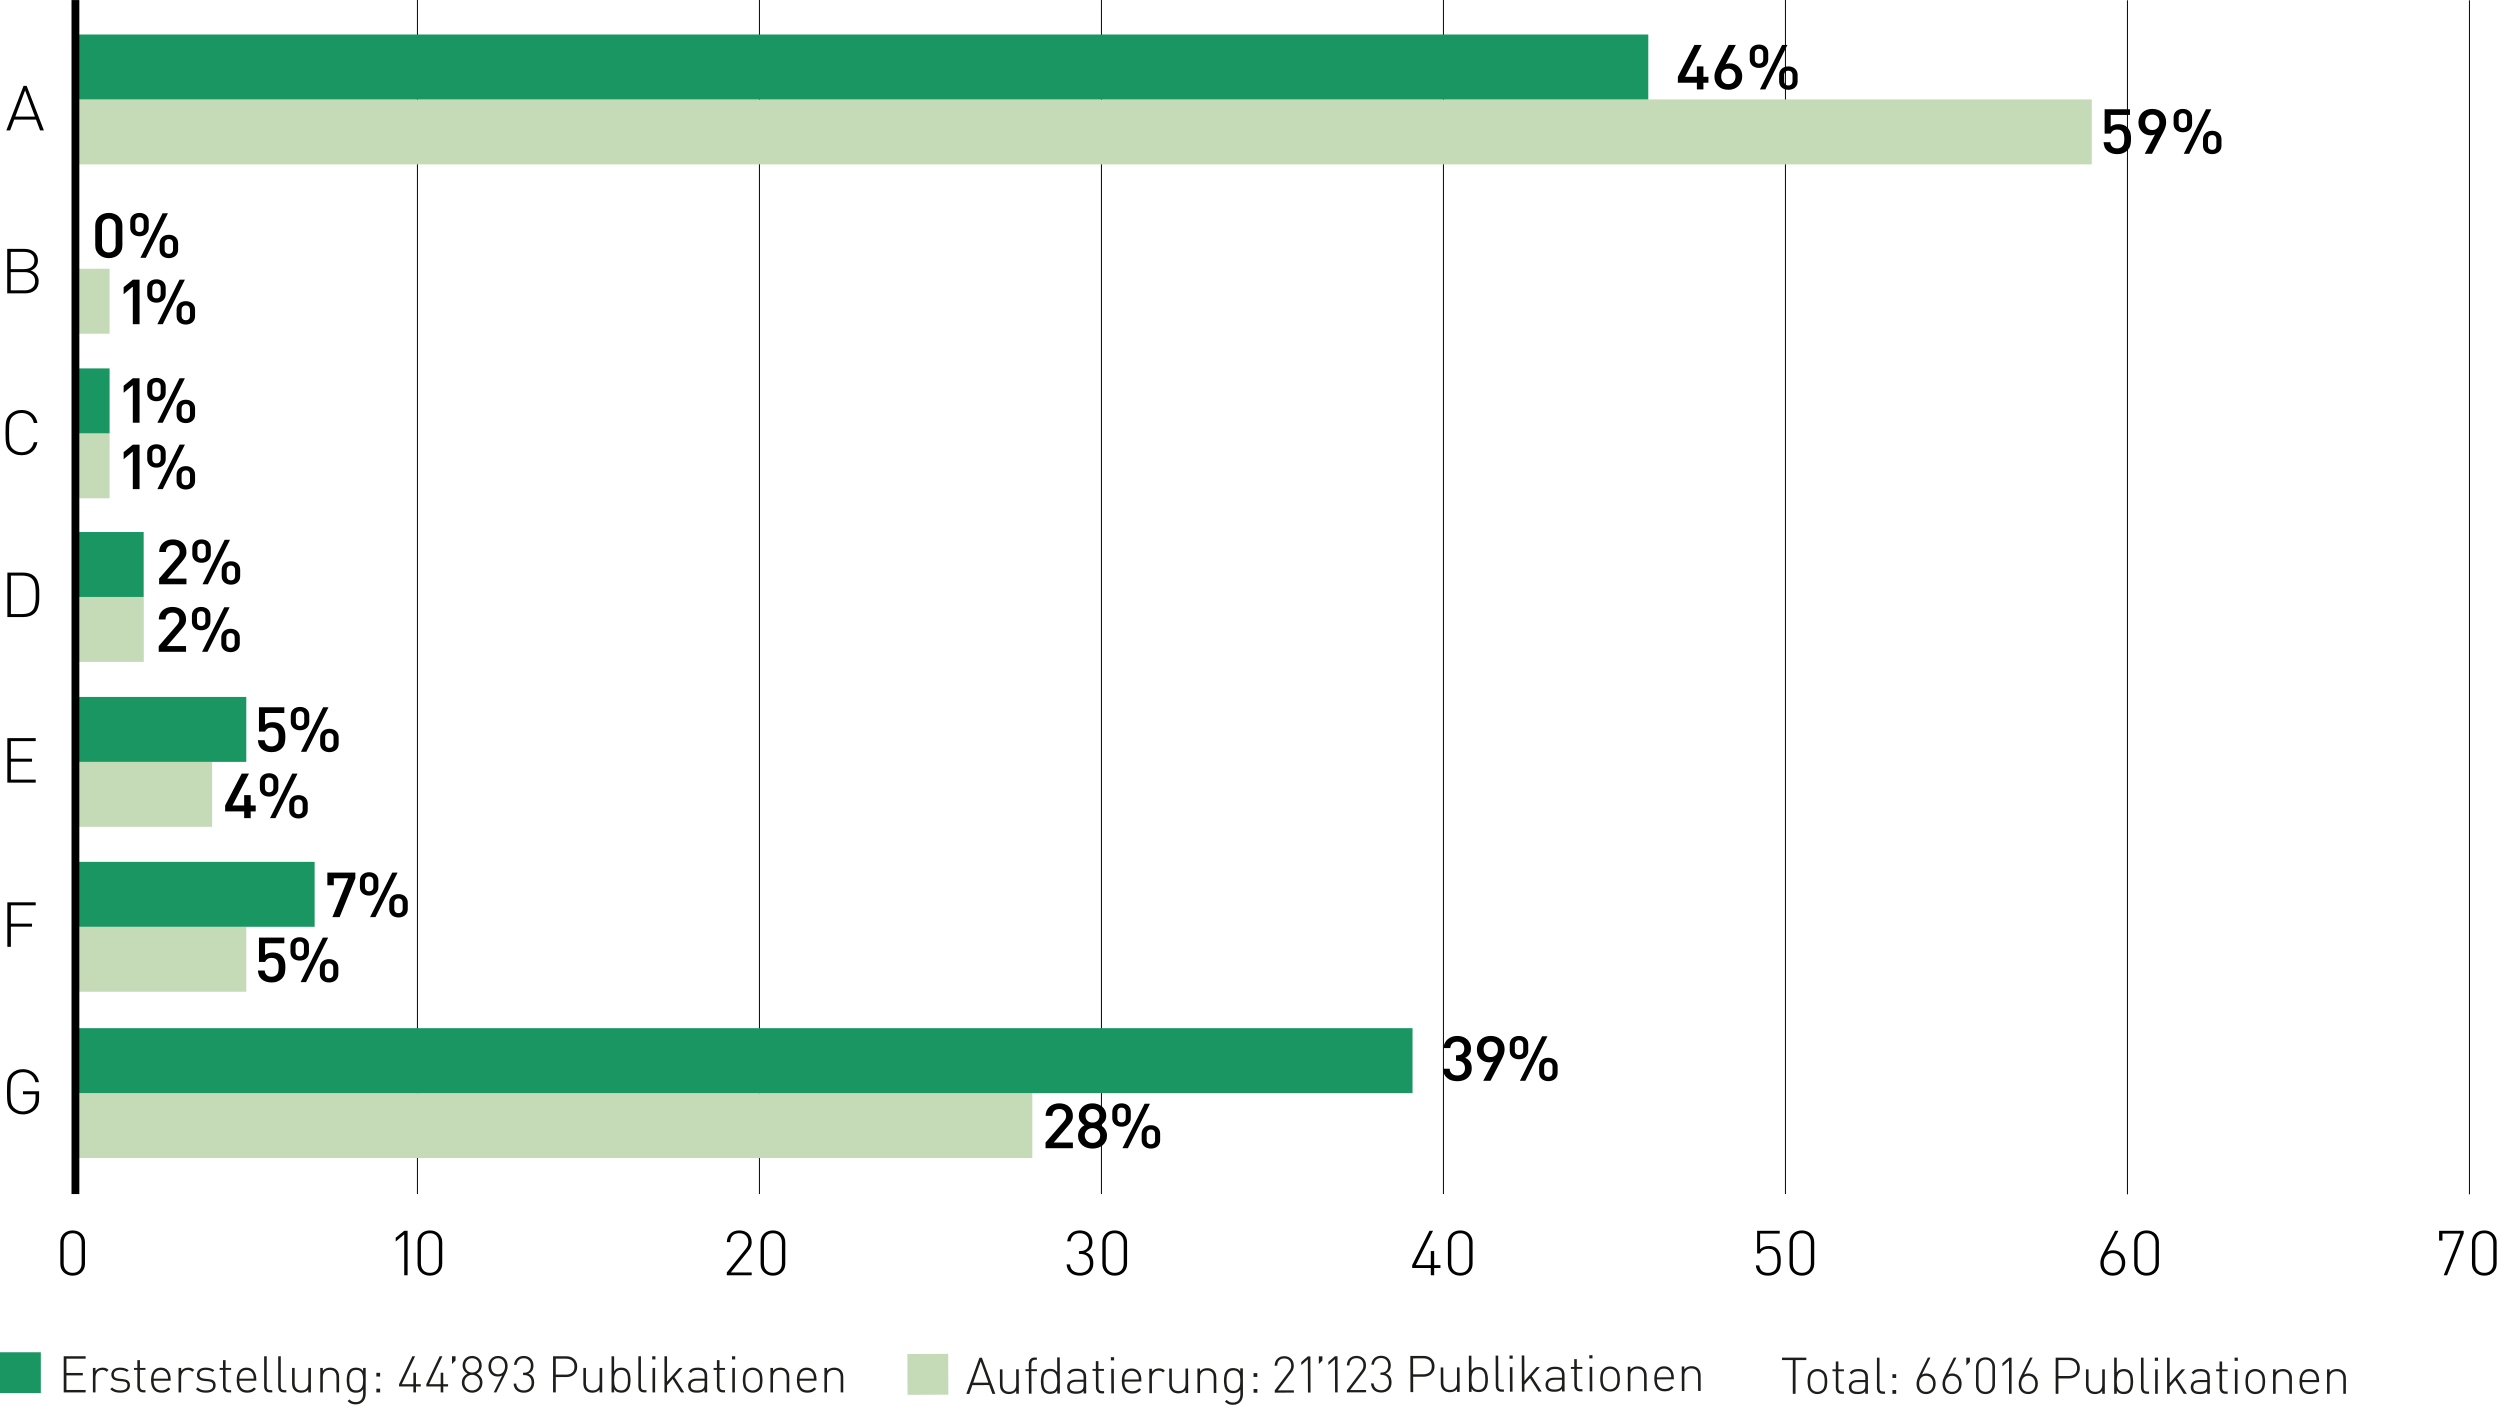 <?xml version="1.0" encoding="UTF-8"?>
<svg xmlns="http://www.w3.org/2000/svg" viewBox="0 0 1280 720">
  <g id="Raster">
    <path d="M22.473,66.758h-1.949l-2.085-5.536H7.277l-2.084,5.536h-1.95l8.809-22.784h1.613l8.808,22.784ZM7.85,59.687h10.018l-5.009-13.408-5.009,13.408Z"/>
    <path d="M12.506,127.418c.985,0,1.904.134,2.757.4.852.267,1.585.656,2.201,1.168.616.512,1.099,1.136,1.446,1.872.347.736.521,1.574.521,2.512,0,1.216-.331,2.283-.991,3.2-.661.917-1.575,1.557-2.74,1.92,1.3.427,2.309,1.115,3.025,2.064.718.949,1.076,2.096,1.076,3.44,0,1.024-.168,1.92-.504,2.688-.337.768-.812,1.414-1.429,1.936-.617.523-1.356.917-2.219,1.184-.863.267-1.821.4-2.875.4H3.698v-22.784h8.808ZM5.514,128.954v8.832h6.79c.718,0,1.4-.085,2.051-.256.65-.17,1.216-.432,1.698-.784.481-.352.862-.805,1.143-1.36s.42-1.227.42-2.016-.14-1.461-.42-2.016c-.28-.554-.661-1.008-1.143-1.36-.482-.352-1.048-.613-1.698-.784-.65-.17-1.333-.256-2.051-.256h-6.79ZM5.514,139.322v9.344h7.06c1.636,0,2.946-.41,3.933-1.232.986-.821,1.479-1.968,1.479-3.44s-.493-2.619-1.479-3.44-2.297-1.232-3.933-1.232h-7.06Z"/>
    <path d="M11.028,209.907c2.174,0,3.973.592,5.396,1.776,1.424,1.184,2.337,2.811,2.74,4.88h-1.849c-.359-1.6-1.093-2.853-2.202-3.76-1.109-.906-2.471-1.36-4.085-1.36-1.793,0-3.306.587-4.538,1.76-.426.406-.762.843-1.009,1.312-.246.47-.432,1.019-.555,1.648-.123.63-.201,1.376-.235,2.24-.033.864-.05,1.894-.05,3.088s.017,2.224.05,3.088c.034.864.112,1.611.235,2.24.123.629.309,1.179.555,1.648.247.47.583.907,1.009,1.312,1.232,1.173,2.745,1.76,4.538,1.76,1.614,0,2.976-.453,4.085-1.36,1.109-.906,1.843-2.16,2.202-3.76h1.849c-.403,2.069-1.316,3.696-2.74,4.88-1.423,1.184-3.222,1.776-5.396,1.776-1.21,0-2.303-.192-3.277-.576-.975-.384-1.821-.917-2.538-1.6-.561-.533-.998-1.061-1.312-1.584-.313-.522-.549-1.136-.706-1.84-.156-.704-.258-1.53-.302-2.48-.046-.949-.067-2.117-.067-3.504s.021-2.554.067-3.504c.044-.949.146-1.776.302-2.48.157-.704.393-1.317.706-1.84.313-.522.751-1.051,1.312-1.584.717-.683,1.563-1.216,2.538-1.6.975-.384,2.067-.576,3.277-.576Z"/>
    <path d="M11.809,293.159c2.532,0,4.527.694,5.984,2.08.56.555.997,1.189,1.311,1.904s.549,1.483.706,2.304c.156.822.246,1.664.27,2.528.021.864.033,1.723.033,2.576s-.012,1.718-.033,2.592c-.023.875-.113,1.717-.27,2.528-.157.811-.393,1.579-.706,2.304s-.751,1.355-1.311,1.888c-1.457,1.387-3.452,2.08-5.984,2.08H3.774v-22.784h8.034ZM5.59,294.695v19.712h5.782c.963,0,1.888-.123,2.773-.368.885-.245,1.675-.709,2.37-1.392.447-.448.79-.981,1.024-1.6.235-.619.409-1.285.521-2,.112-.714.179-1.456.202-2.224.021-.768.033-1.525.033-2.272s-.012-1.504-.033-2.272c-.023-.768-.09-1.509-.202-2.224-.112-.714-.286-1.381-.521-2-.234-.618-.577-1.152-1.024-1.6-.695-.683-1.485-1.146-2.37-1.392-.886-.245-1.811-.368-2.773-.368h-5.782Z"/>
    <path d="M18.283,379.456H5.576v8.992h10.824v1.536H5.576v9.184h12.707v1.536H3.761v-22.784h14.522v1.536Z"/>
    <path d="M18.281,463.528H5.574v9.376h10.824v1.536H5.574v10.336h-1.815v-22.784h14.522v1.536Z"/>
    <path d="M11.774,547.416c1.031,0,2.006.159,2.925.479s1.737.769,2.454,1.344c.717.576,1.316,1.275,1.799,2.097.481.821.812,1.733.991,2.735h-1.814c-.359-1.6-1.104-2.853-2.236-3.76-1.132-.906-2.504-1.36-4.118-1.36-1.793,0-3.306.588-4.538,1.761-.426.405-.762.843-1.009,1.312-.246.47-.432,1.02-.555,1.648s-.201,1.376-.235,2.239c-.033.864-.05,1.894-.05,3.089s.017,2.224.05,3.088c.034.863.112,1.61.235,2.239.123.63.309,1.18.555,1.648.247.47.583.907,1.009,1.312,1.232,1.173,2.745,1.76,4.538,1.76.941,0,1.85-.187,2.724-.561.874-.373,1.624-.922,2.252-1.647.516-.619.886-1.28,1.109-1.984s.336-1.546.336-2.528v-2.048h-6.421v-1.536h8.236v3.713c0,1.216-.146,2.251-.437,3.104-.292.854-.796,1.653-1.513,2.4-.785.811-1.727,1.45-2.824,1.92-1.099.469-2.252.704-3.463.704s-2.303-.192-3.277-.576-1.821-.917-2.538-1.601c-.561-.532-.998-1.061-1.312-1.584-.313-.522-.549-1.136-.706-1.84-.156-.704-.258-1.53-.302-2.479-.046-.949-.067-2.117-.067-3.504s.021-2.555.067-3.505c.044-.948.146-1.775.302-2.479.157-.704.393-1.317.706-1.84s.751-1.051,1.312-1.584c.717-.683,1.563-1.216,2.538-1.601.975-.384,2.067-.575,3.277-.575Z"/>
    <line x1="213.721" y1="611.357" x2="213.721" y2=".013" style="fill: none; stroke: #000; stroke-miterlimit: 10; stroke-width: .5px;"/>
    <line x1="388.826" y1="611.357" x2="388.826" y2=".013" style="fill: none; stroke: #000; stroke-miterlimit: 10; stroke-width: .5px;"/>
    <line x1="563.931" y1="611.357" x2="563.931" y2=".013" style="fill: none; stroke: #000; stroke-miterlimit: 10; stroke-width: .5px;"/>
    <line x1="739.036" y1="611.357" x2="739.036" y2=".013" style="fill: none; stroke: #000; stroke-miterlimit: 10; stroke-width: .5px;"/>
    <line x1="914.142" y1="611.357" x2="914.142" y2=".013" style="fill: none; stroke: #000; stroke-miterlimit: 10; stroke-width: .5px;"/>
    <line x1="1089.247" y1="611.493" x2="1089.247" y2=".15" style="fill: none; stroke: #000; stroke-miterlimit: 10; stroke-width: .5px;"/>
    <line x1="1264.352" y1="611.493" x2="1264.352" y2=".15" style="fill: none; stroke: #000; stroke-miterlimit: 10; stroke-width: .5px;"/>
    <path d="M37.198,653.14c-.924,0-1.774-.149-2.552-.448s-1.448-.72-2.011-1.264c-.563-.545-.997-1.185-1.301-1.921-.304-.735-.457-1.552-.457-2.447v-11.009c0-.896.152-1.712.457-2.447.304-.736.738-1.376,1.301-1.92.563-.544,1.234-.965,2.011-1.265.777-.298,1.627-.447,2.552-.447s1.774.149,2.552.447c.777.3,1.442.721,1.994,1.265.552.544.985,1.184,1.301,1.92.315.735.473,1.552.473,2.447v11.009c0,.896-.158,1.712-.473,2.447-.316.736-.75,1.376-1.301,1.921-.552.544-1.217.965-1.994,1.264s-1.628.448-2.552.448ZM37.198,651.7c.744,0,1.402-.122,1.977-.368.575-.245,1.059-.586,1.454-1.023.394-.438.687-.944.879-1.521.191-.576.287-1.205.287-1.888v-10.688c0-.661-.096-1.285-.287-1.872-.192-.586-.485-1.098-.879-1.535-.395-.438-.879-.779-1.454-1.024s-1.233-.368-1.977-.368-1.403.123-1.978.368c-.574.245-1.059.587-1.453,1.024-.395.438-.688.949-.879,1.535-.191.587-.287,1.211-.287,1.872v10.688c0,.683.096,1.312.287,1.888s.484,1.083.879,1.521c.394.438.879.778,1.453,1.023.575.246,1.234.368,1.978.368Z"/>
    <g>
      <path d="M206.964,632.02l-4.36,3.647v-1.952l4.36-3.552h1.724v22.784h-1.724v-20.928Z"/>
      <path d="M220.112,653.14c-.924,0-1.774-.149-2.552-.448s-1.448-.72-2.011-1.264c-.563-.545-.997-1.185-1.301-1.921-.304-.735-.457-1.552-.457-2.447v-11.009c0-.896.152-1.712.457-2.447.304-.736.738-1.376,1.301-1.92.563-.544,1.234-.965,2.011-1.265.777-.298,1.627-.447,2.552-.447s1.774.149,2.552.447c.777.3,1.442.721,1.994,1.265.552.544.985,1.184,1.301,1.92.315.735.473,1.552.473,2.447v11.009c0,.896-.158,1.712-.473,2.447-.316.736-.75,1.376-1.301,1.921-.552.544-1.217.965-1.994,1.264s-1.628.448-2.552.448ZM220.112,651.7c.744,0,1.402-.122,1.977-.368.575-.245,1.059-.586,1.454-1.023.394-.438.687-.944.879-1.521.191-.576.287-1.205.287-1.888v-10.688c0-.661-.096-1.285-.287-1.872-.192-.586-.485-1.098-.879-1.535-.395-.438-.879-.779-1.454-1.024s-1.233-.368-1.977-.368-1.403.123-1.978.368c-.574.245-1.059.587-1.453,1.024-.395.438-.688.949-.879,1.535-.191.587-.287,1.211-.287,1.872v10.688c0,.683.096,1.312.287,1.888s.484,1.083.879,1.521c.394.438.879.778,1.453,1.023.575.246,1.234.368,1.978.368Z"/>
    </g>
    <g>
      <path d="M372.118,651.507l9.667-12c.473-.575.816-1.146,1.031-1.712.214-.564.321-1.178.321-1.84,0-1.365-.4-2.464-1.2-3.296-.8-.832-1.944-1.248-3.431-1.248-.631,0-1.229.086-1.792.256-.563.171-1.054.443-1.47.816-.417.373-.75.848-.997,1.424-.248.576-.372,1.259-.372,2.048h-1.724c0-.853.146-1.643.439-2.368.292-.725.71-1.354,1.25-1.888.541-.533,1.205-.954,1.994-1.264.789-.31,1.678-.464,2.67-.464.968,0,1.842.144,2.619.432s1.442.693,1.994,1.216c.552.523.98,1.152,1.285,1.888.304.736.456,1.553.456,2.448,0,.854-.124,1.611-.372,2.272-.249.661-.676,1.365-1.285,2.111l-9.024,11.168h10.681v1.44h-12.742v-1.44Z"/>
      <path d="M395.744,653.14c-.924,0-1.774-.149-2.552-.448s-1.448-.72-2.011-1.264c-.563-.545-.997-1.185-1.301-1.921-.304-.735-.457-1.552-.457-2.447v-11.009c0-.896.152-1.712.457-2.447.304-.736.738-1.376,1.301-1.92.563-.544,1.234-.965,2.011-1.265.777-.298,1.627-.447,2.552-.447s1.774.149,2.552.447c.777.3,1.442.721,1.994,1.265.552.544.985,1.184,1.301,1.92.315.735.473,1.552.473,2.447v11.009c0,.896-.158,1.712-.473,2.447-.316.736-.75,1.376-1.301,1.921-.552.544-1.217.965-1.994,1.264s-1.628.448-2.552.448ZM395.744,651.7c.744,0,1.402-.122,1.977-.368.575-.245,1.059-.586,1.454-1.023.394-.438.687-.944.879-1.521.191-.576.287-1.205.287-1.888v-10.688c0-.661-.096-1.285-.287-1.872-.192-.586-.485-1.098-.879-1.535-.395-.438-.879-.779-1.454-1.024s-1.233-.368-1.977-.368-1.403.123-1.978.368c-.574.245-1.059.587-1.453,1.024-.395.438-.688.949-.879,1.535-.191.587-.287,1.211-.287,1.872v10.688c0,.683.096,1.312.287,1.888s.484,1.083.879,1.521c.394.438.879.778,1.453,1.023.575.246,1.234.368,1.978.368Z"/>
    </g>
    <g>
      <path d="M552.957,653.14c-.946,0-1.82-.118-2.619-.353-.8-.234-1.504-.586-2.113-1.056-.608-.469-1.098-1.066-1.47-1.792-.372-.726-.591-1.579-.659-2.561h1.724c.067.769.253,1.43.558,1.984s.693,1.003,1.166,1.344c.473.342,1.002.592,1.588.752s1.194.24,1.825.24c.721,0,1.391-.112,2.011-.336.62-.224,1.16-.544,1.622-.96s.822-.923,1.082-1.521c.258-.597.389-1.279.389-2.048,0-1.536-.412-2.725-1.234-3.567-.823-.843-2.158-1.265-4.005-1.265h-.405v-1.439h.405c1.623,0,2.822-.39,3.6-1.168s1.166-1.904,1.166-3.376c0-.747-.118-1.408-.354-1.984-.237-.576-.569-1.056-.997-1.439-.429-.385-.924-.678-1.487-.881-.563-.202-1.172-.304-1.825-.304-1.419,0-2.535.374-3.346,1.12-.811.747-1.296,1.76-1.453,3.04h-1.724c.09-.896.315-1.69.676-2.384.36-.693.828-1.28,1.402-1.76.575-.48,1.239-.843,1.994-1.089.755-.244,1.572-.367,2.451-.367.946,0,1.813.144,2.603.432.789.288,1.458.693,2.011,1.216.552.523.985,1.157,1.301,1.904.315.747.473,1.579.473,2.496,0,1.216-.265,2.256-.794,3.12-.53.863-1.403,1.541-2.62,2.031,1.352.428,2.337,1.11,2.958,2.049.62.938.93,2.144.93,3.615,0,1.024-.175,1.926-.524,2.704-.35.779-.828,1.436-1.437,1.968-.608.534-1.33.939-2.163,1.217-.834.276-1.735.416-2.704.416Z"/>
      <path d="M570.735,653.14c-.924,0-1.774-.149-2.552-.448s-1.448-.72-2.011-1.264c-.563-.545-.997-1.185-1.301-1.921-.304-.735-.457-1.552-.457-2.447v-11.009c0-.896.152-1.712.457-2.447.304-.736.738-1.376,1.301-1.92.563-.544,1.234-.965,2.011-1.265.777-.298,1.627-.447,2.552-.447s1.774.149,2.552.447c.777.3,1.442.721,1.994,1.265.552.544.985,1.184,1.301,1.92.315.735.473,1.552.473,2.447v11.009c0,.896-.158,1.712-.473,2.447-.316.736-.75,1.376-1.301,1.921-.552.544-1.217.965-1.994,1.264s-1.628.448-2.552.448ZM570.735,651.7c.744,0,1.402-.122,1.977-.368.575-.245,1.059-.586,1.454-1.023.394-.438.687-.944.879-1.521.191-.576.287-1.205.287-1.888v-10.688c0-.661-.096-1.285-.287-1.872-.192-.586-.485-1.098-.879-1.535-.395-.438-.879-.779-1.454-1.024s-1.233-.368-1.977-.368-1.403.123-1.978.368c-.574.245-1.059.587-1.453,1.024-.395.438-.688.949-.879,1.535-.191.587-.287,1.211-.287,1.872v10.688c0,.683.096,1.312.287,1.888s.484,1.083.879,1.521c.394.438.879.778,1.453,1.023.575.246,1.234.368,1.978.368Z"/>
    </g>
    <g>
      <path d="M732.574,649.204h-9.531v-1.439l8.855-17.601h1.825l-8.855,17.601h7.706v-7.232h1.725v7.232h3.211v1.439h-3.211v3.744h-1.725v-3.744Z"/>
      <path d="M747.649,653.14c-.924,0-1.774-.149-2.552-.448s-1.448-.72-2.012-1.264c-.563-.545-.997-1.185-1.301-1.921-.305-.735-.456-1.552-.456-2.447v-11.009c0-.896.151-1.712.456-2.447.304-.736.737-1.376,1.301-1.92s1.234-.965,2.012-1.265c.777-.298,1.628-.447,2.552-.447s1.774.149,2.552.447c.777.3,1.441.721,1.994,1.265.552.544.985,1.184,1.302,1.92.314.735.473,1.552.473,2.447v11.009c0,.896-.158,1.712-.473,2.447-.316.736-.75,1.376-1.302,1.921-.553.544-1.217.965-1.994,1.264s-1.628.448-2.552.448ZM747.649,651.7c.743,0,1.402-.122,1.978-.368.574-.245,1.059-.586,1.453-1.023.394-.438.687-.944.879-1.521.191-.576.287-1.205.287-1.888v-10.688c0-.661-.096-1.285-.287-1.872-.192-.586-.485-1.098-.879-1.535-.395-.438-.879-.779-1.453-1.024-.575-.245-1.234-.368-1.978-.368s-1.402.123-1.978.368c-.574.245-1.06.587-1.453,1.024-.395.438-.688.949-.879,1.535-.191.587-.287,1.211-.287,1.872v10.688c0,.683.096,1.312.287,1.888s.484,1.083.879,1.521c.394.438.879.778,1.453,1.023.575.246,1.233.368,1.978.368Z"/>
    </g>
    <g>
      <path d="M905.257,653.14c-2.051,0-3.594-.513-4.631-1.536-.946-.896-1.486-2.133-1.622-3.712h1.724c.181,1.216.626,2.154,1.335,2.815.71.662,1.774.992,3.194.992.653,0,1.272-.101,1.859-.304.585-.203,1.069-.485,1.453-.849.36-.341.637-.714.828-1.119s.332-.832.423-1.28c.089-.448.146-.901.169-1.36.021-.458.033-.9.033-1.328,0-.704-.051-1.418-.152-2.144-.101-.726-.31-1.381-.625-1.968s-.771-1.062-1.369-1.425c-.597-.362-1.38-.544-2.349-.544-1.104,0-2.045.208-2.822.624s-1.29,1.009-1.538,1.776h-1.521v-11.616h11.56v1.44h-10.039v8.032c1.06-1.131,2.58-1.696,4.563-1.696,1.734,0,3.087.459,4.056,1.376.428.405.771.854,1.031,1.344.259.491.456,1.003.591,1.536.136.533.226,1.077.271,1.632s.067,1.099.067,1.632c0,.556-.017,1.104-.051,1.648-.033.544-.112,1.072-.236,1.584s-.31,1.008-.558,1.488c-.248.479-.586.923-1.014,1.327-1.149,1.089-2.693,1.633-4.631,1.633Z"/>
      <path d="M922.563,653.14c-.924,0-1.774-.149-2.552-.448s-1.448-.72-2.012-1.264c-.563-.545-.997-1.185-1.301-1.921-.305-.735-.456-1.552-.456-2.447v-11.009c0-.896.151-1.712.456-2.447.304-.736.737-1.376,1.301-1.92s1.234-.965,2.012-1.265c.777-.298,1.628-.447,2.552-.447s1.774.149,2.552.447c.777.3,1.441.721,1.994,1.265.552.544.985,1.184,1.302,1.92.314.735.473,1.552.473,2.447v11.009c0,.896-.158,1.712-.473,2.447-.316.736-.75,1.376-1.302,1.921-.553.544-1.217.965-1.994,1.264s-1.628.448-2.552.448ZM922.563,651.7c.743,0,1.402-.122,1.978-.368.574-.245,1.059-.586,1.453-1.023.394-.438.687-.944.879-1.521.191-.576.287-1.205.287-1.888v-10.688c0-.661-.096-1.285-.287-1.872-.192-.586-.485-1.098-.879-1.535-.395-.438-.879-.779-1.453-1.024-.575-.245-1.234-.368-1.978-.368s-1.402.123-1.978.368c-.574.245-1.06.587-1.453,1.024-.395.438-.688.949-.879,1.535-.191.587-.287,1.211-.287,1.872v10.688c0,.683.096,1.312.287,1.888s.484,1.083.879,1.521c.394.438.879.778,1.453,1.023.575.246,1.233.368,1.978.368Z"/>
    </g>
    <g>
      <path d="M1081.771,653.14c-1.015,0-1.916-.16-2.704-.48-.789-.32-1.459-.763-2.011-1.328-.553-.564-.97-1.236-1.251-2.016-.282-.778-.423-1.637-.423-2.576,0-.746.096-1.488.288-2.224.19-.736.546-1.584,1.064-2.544l6.185-11.809h1.725l-5.679,10.752c.812-.512,1.791-.768,2.94-.768.969,0,1.842.165,2.62.496.777.331,1.43.784,1.96,1.359.529.576.935,1.248,1.217,2.017.281.768.423,1.6.423,2.496,0,.917-.142,1.775-.423,2.575-.282.801-.693,1.499-1.233,2.097-.541.598-1.206,1.071-1.994,1.424-.789.352-1.69.528-2.704.528ZM1081.737,651.7c1.42,0,2.552-.458,3.396-1.376.846-.917,1.268-2.144,1.268-3.68,0-.683-.101-1.328-.304-1.937-.203-.607-.496-1.146-.879-1.616-.384-.469-.868-.837-1.453-1.104-.587-.267-1.263-.4-2.028-.4-1.42,0-2.547.459-3.38,1.376-.834.918-1.251,2.145-1.251,3.681s.417,2.763,1.251,3.68c.833.918,1.96,1.376,3.38,1.376Z"/>
      <path d="M1099.042,653.14c-.924,0-1.774-.149-2.552-.448s-1.448-.72-2.012-1.264c-.563-.545-.997-1.185-1.301-1.921-.305-.735-.456-1.552-.456-2.447v-11.009c0-.896.151-1.712.456-2.447.304-.736.737-1.376,1.301-1.92s1.234-.965,2.012-1.265c.777-.298,1.628-.447,2.552-.447s1.774.149,2.552.447c.777.3,1.441.721,1.994,1.265.552.544.985,1.184,1.302,1.92.314.735.473,1.552.473,2.447v11.009c0,.896-.158,1.712-.473,2.447-.316.736-.75,1.376-1.302,1.921-.553.544-1.217.965-1.994,1.264s-1.628.448-2.552.448ZM1099.042,651.7c.743,0,1.402-.122,1.978-.368.574-.245,1.059-.586,1.453-1.023.394-.438.687-.944.879-1.521.191-.576.287-1.205.287-1.888v-10.688c0-.661-.096-1.285-.287-1.872-.192-.586-.485-1.098-.879-1.535-.395-.438-.879-.779-1.453-1.024-.575-.245-1.234-.368-1.978-.368s-1.402.123-1.978.368c-.574.245-1.06.587-1.453,1.024-.395.438-.688.949-.879,1.535-.191.587-.287,1.211-.287,1.872v10.688c0,.683.096,1.312.287,1.888s.484,1.083.879,1.521c.394.438.879.778,1.453,1.023.575.246,1.233.368,1.978.368Z"/>
    </g>
    <g>
      <path d="M1259.695,631.604h-9.159v3.584h-1.724v-5.024h12.606v1.44l-8.518,21.344h-1.724l8.518-21.344Z"/>
      <path d="M1271.964,653.14c-.924,0-1.774-.149-2.552-.448s-1.448-.72-2.012-1.264c-.563-.545-.997-1.185-1.301-1.921-.305-.735-.456-1.552-.456-2.447v-11.009c0-.896.151-1.712.456-2.447.304-.736.737-1.376,1.301-1.92s1.234-.965,2.012-1.265c.777-.298,1.628-.447,2.552-.447s1.774.149,2.552.447c.777.3,1.441.721,1.994,1.265.552.544.985,1.184,1.302,1.92.314.735.473,1.552.473,2.447v11.009c0,.896-.158,1.712-.473,2.447-.316.736-.75,1.376-1.302,1.921-.553.544-1.217.965-1.994,1.264s-1.628.448-2.552.448ZM1271.964,651.7c.743,0,1.402-.122,1.978-.368.574-.245,1.059-.586,1.453-1.023.394-.438.687-.944.879-1.521.191-.576.287-1.205.287-1.888v-10.688c0-.661-.096-1.285-.287-1.872-.192-.586-.485-1.098-.879-1.535-.395-.438-.879-.779-1.453-1.024-.575-.245-1.234-.368-1.978-.368s-1.402.123-1.978.368c-.574.245-1.06.587-1.453,1.024-.395.438-.688.949-.879,1.535-.191.587-.287,1.211-.287,1.872v10.688c0,.683.096,1.312.287,1.888s.484,1.083.879,1.521c.394.438.879.778,1.453,1.023.575.246,1.233.368,1.978.368Z"/>
    </g>
  </g>
  <g id="Inhalt">
    <rect x="38.616" y="50.913" width="1032.363" height="33.25" style="fill: #c5dab6;"/>
    <rect x="38.616" y="17.663" width="805.313" height="33.25" style="fill: #1a9663;"/>
    <rect x="38.616" y="137.602" width="17.498" height="33.25" style="fill: #c5dab6;"/>
    <rect x="38.616" y="104.352" width="1.741" height="33.25" style="fill: #1a9663;"/>
    <rect x="38.616" y="221.874" width="17.498" height="33.25" style="fill: #c5dab6;"/>
    <rect x="38.616" y="188.624" width="17.498" height="33.25" style="fill: #1a9663;"/>
    <rect x="38.616" y="305.641" width="34.995" height="33.25" style="fill: #c5dab6;"/>
    <rect x="38.616" y="272.391" width="34.946" height="33.25" style="fill: #1a9663;"/>
    <rect x="38.616" y="390.08" width="69.991" height="33.25" style="fill: #c5dab6;"/>
    <rect x="38.616" y="356.83" width="87.488" height="33.25" style="fill: #1a9663;"/>
    <rect x="38.616" y="474.52" width="87.488" height="33.25" style="fill: #c5dab6;"/>
    <rect x="38.616" y="441.27" width="122.484" height="33.25" style="fill: #1a9663;"/>
    <rect x="38.616" y="559.668" width="489.935" height="33.25" style="fill: #c5dab6;"/>
    <rect x="38.616" y="526.418" width="684.599" height="33.25" style="fill: #1a9663;"/>
    <g>
      <path d="M868.801,42.357h-9.734v-3.04l8.483-16.32h3.718l-8.45,16.32h5.982v-5.312h3.346v5.312h2.569v3.04h-2.569v3.424h-3.346v-3.424Z"/>
      <path d="M884.923,45.973c-1.06,0-2.023-.155-2.89-.464-.868-.309-1.617-.763-2.248-1.36s-1.121-1.312-1.47-2.144c-.35-.832-.524-1.781-.524-2.848,0-.789.124-1.589.372-2.4.248-.811.687-1.824,1.318-3.04l5.577-10.72h3.684l-5.239,9.92c.315-.171.664-.293,1.047-.368s.766-.112,1.149-.112c.879,0,1.701.16,2.467.48.766.32,1.437.768,2.011,1.344.574.576,1.025,1.27,1.352,2.08.327.811.49,1.707.49,2.688,0,1.045-.175,1.995-.524,2.848-.35.854-.834,1.584-1.453,2.192-.62.608-1.369,1.078-2.248,1.408-.879.331-1.837.496-2.873.496ZM884.89,43.061c1.104,0,1.994-.352,2.67-1.056s1.014-1.675,1.014-2.912c0-1.13-.327-2.069-.98-2.816-.654-.747-1.555-1.12-2.704-1.12-1.082,0-1.96.352-2.637,1.056-.676.704-1.014,1.664-1.014,2.88,0,1.237.338,2.208,1.014,2.912.676.704,1.555,1.056,2.637,1.056Z"/>
      <path d="M900.606,34.773c-.654,0-1.268-.096-1.842-.288s-1.076-.475-1.504-.848c-.428-.373-.767-.832-1.014-1.376-.248-.544-.372-1.168-.372-1.872v-3.232c0-.704.124-1.328.372-1.872.248-.544.586-.997,1.014-1.36.428-.362.929-.64,1.504-.832s1.188-.288,1.842-.288,1.267.096,1.842.288,1.076.47,1.504.832c.428.363.766.816,1.014,1.36.248.544.372,1.168.372,1.872v3.232c0,.704-.125,1.328-.372,1.872-.248.544-.586,1.003-1.014,1.376-.428.374-.929.656-1.504.848s-1.188.288-1.842.288ZM900.606,32.565c.653,0,1.177-.197,1.571-.592.394-.395.592-.976.592-1.744v-2.88c0-.768-.198-1.349-.592-1.744-.395-.395-.918-.592-1.571-.592s-1.172.198-1.555.592c-.384.395-.575.976-.575,1.744v2.88c0,.768.191,1.349.575,1.744.383.395.901.592,1.555.592ZM912.435,22.997h2.738l-11.323,22.784h-2.771l11.356-22.784ZM915.646,45.973c-.654,0-1.268-.096-1.842-.288-.575-.192-1.076-.469-1.504-.832-.428-.362-.766-.816-1.014-1.36s-.372-1.168-.372-1.872v-3.232c0-.704.124-1.328.372-1.872s.586-1.002,1.014-1.376c.428-.373.929-.656,1.504-.848.575-.192,1.188-.288,1.842-.288s1.268.096,1.842.288c.575.192,1.076.475,1.504.848.428.374.766.832,1.014,1.376.248.544.372,1.168.372,1.872v3.232c0,.704-.125,1.328-.372,1.872-.248.544-.586.998-1.014,1.36-.429.363-.93.64-1.504.832-.574.192-1.188.288-1.842.288ZM915.646,43.765c.653,0,1.171-.197,1.555-.592.383-.395.575-.976.575-1.744v-2.88c0-.768-.192-1.349-.575-1.744-.383-.395-.901-.592-1.555-.592s-1.178.197-1.572.592c-.395.395-.591.976-.591,1.744v2.88c0,.768.197,1.35.591,1.744.394.395.918.592,1.572.592Z"/>
    </g>
    <g>
      <path d="M1083.992,78.923c-1.149,0-2.163-.171-3.042-.512-.879-.341-1.577-.757-2.096-1.248-.653-.619-1.104-1.296-1.352-2.032-.248-.736-.406-1.509-.474-2.32h3.447c.136,1.024.484,1.808,1.048,2.352s1.386.816,2.468.816c1.036,0,1.87-.298,2.501-.896.519-.491.839-1.088.964-1.792.123-.704.186-1.44.186-2.208,0-.683-.051-1.312-.152-1.888-.102-.576-.287-1.077-.558-1.504-.271-.426-.631-.757-1.081-.992-.451-.234-1.026-.352-1.725-.352-.991,0-1.763.203-2.314.608-.553.405-.919.885-1.099,1.44h-3.144v-12.448h12.979v2.912h-9.869v6.016c.405-.405.952-.725,1.64-.96.687-.234,1.47-.352,2.349-.352.946,0,1.78.128,2.501.384.722.256,1.33.619,1.825,1.088.451.427.816.885,1.099,1.376.281.491.495.992.643,1.504.146.512.241,1.035.287,1.568.045.534.067,1.067.067,1.6,0,1.216-.118,2.32-.354,3.312-.236.992-.795,1.904-1.673,2.736-.541.512-1.229.939-2.062,1.28-.834.341-1.837.512-3.008.512Z"/>
      <path d="M1103.392,68.811c-.315.171-.671.293-1.064.368-.395.075-.783.112-1.166.112-.856,0-1.668-.155-2.434-.464-.767-.309-1.437-.752-2.012-1.328-.574-.576-1.025-1.269-1.352-2.08-.327-.811-.49-1.717-.49-2.72,0-1.045.175-1.994.524-2.848.349-.853.833-1.584,1.453-2.192.619-.608,1.363-1.077,2.23-1.408.867-.331,1.831-.496,2.89-.496,1.036,0,1.988.155,2.856.464.867.31,1.616.763,2.248,1.36.63.597,1.12,1.317,1.47,2.16.35.843.524,1.787.524,2.832,0,.79-.119,1.59-.355,2.4s-.671,1.824-1.301,3.04l-5.577,10.72h-3.718l5.272-9.92ZM1101.972,66.571c1.104,0,1.988-.352,2.653-1.056.665-.704.997-1.664.997-2.88,0-1.237-.332-2.208-.997-2.912-.665-.704-1.549-1.056-2.653-1.056-1.081,0-1.96.352-2.636,1.056-.676.704-1.015,1.675-1.015,2.912,0,1.131.321,2.07.964,2.816.642.747,1.538,1.12,2.687,1.12Z"/>
      <path d="M1117.621,67.723c-.654,0-1.268-.096-1.843-.288-.574-.192-1.076-.475-1.504-.848-.428-.373-.766-.832-1.014-1.376s-.372-1.168-.372-1.872v-3.232c0-.704.124-1.328.372-1.872s.586-.997,1.014-1.36c.428-.362.93-.64,1.504-.832.575-.192,1.188-.288,1.843-.288s1.268.096,1.842.288,1.076.47,1.504.832c.428.363.766.816,1.014,1.36s.372,1.168.372,1.872v3.232c0,.704-.124,1.328-.372,1.872s-.586,1.003-1.014,1.376c-.428.374-.93.656-1.504.848s-1.188.288-1.842.288ZM1117.621,65.515c.653,0,1.177-.197,1.571-.592.394-.395.592-.976.592-1.744v-2.88c0-.768-.198-1.349-.592-1.744-.395-.395-.918-.592-1.571-.592s-1.172.198-1.555.592c-.384.395-.575.976-.575,1.744v2.88c0,.768.191,1.349.575,1.744.383.395.9.592,1.555.592ZM1129.451,55.947h2.738l-11.323,22.784h-2.771l11.356-22.784ZM1132.662,78.923c-.653,0-1.268-.096-1.842-.288-.574-.192-1.076-.469-1.504-.832-.429-.362-.767-.816-1.014-1.36-.249-.544-.372-1.168-.372-1.872v-3.232c0-.704.123-1.328.372-1.872.247-.544.585-1.002,1.014-1.376.428-.373.93-.656,1.504-.848.574-.192,1.188-.288,1.842-.288s1.268.096,1.843.288c.574.192,1.075.475,1.504.848.428.374.766.832,1.014,1.376s.372,1.168.372,1.872v3.232c0,.704-.124,1.328-.372,1.872s-.586.998-1.014,1.36c-.429.363-.93.64-1.504.832-.575.192-1.189.288-1.843.288ZM1132.662,76.715c.653,0,1.172-.197,1.555-.592.383-.395.575-.976.575-1.744v-2.88c0-.768-.192-1.349-.575-1.744-.383-.395-.901-.592-1.555-.592s-1.178.197-1.571.592c-.395.395-.592.976-.592,1.744v2.88c0,.768.197,1.35.592,1.744.394.395.918.592,1.571.592Z"/>
    </g>
    <g>
      <path d="M81.464,296.239l9.262-10.656c.45-.533.777-1.029.979-1.488.203-.458.305-.976.305-1.552,0-1.024-.305-1.856-.913-2.496s-1.476-.96-2.603-.96c-.45,0-.89.064-1.317.192-.429.128-.807.331-1.133.608-.327.278-.591.64-.794,1.088-.203.448-.305.992-.305,1.632h-3.447c0-.96.175-1.84.524-2.64.349-.8.833-1.477,1.453-2.032.619-.555,1.357-.987,2.214-1.296.855-.309,1.791-.464,2.805-.464,1.036,0,1.983.149,2.84.448.855.299,1.588.725,2.196,1.28.608.555,1.082,1.227,1.42,2.016.338.79.507,1.675.507,2.656,0,1.003-.191,1.862-.574,2.576-.384.715-.946,1.499-1.69,2.352l-7.537,8.736h9.802v2.912h-13.993v-2.912Z"/>
      <path d="M103.198,288.143c-.654,0-1.268-.096-1.842-.288-.575-.192-1.077-.475-1.505-.848-.428-.373-.766-.832-1.014-1.376s-.372-1.168-.372-1.872v-3.232c0-.704.124-1.328.372-1.872s.586-.997,1.014-1.36c.428-.362.93-.64,1.505-.832.574-.192,1.188-.288,1.842-.288s1.268.096,1.842.288c.575.192,1.076.47,1.504.832.428.363.766.816,1.015,1.36.247.544.371,1.168.371,1.872v3.232c0,.704-.124,1.328-.371,1.872-.249.544-.587,1.003-1.015,1.376-.428.374-.929.656-1.504.848-.574.192-1.188.288-1.842.288ZM103.198,285.935c.653,0,1.177-.197,1.571-.592.395-.395.592-.976.592-1.744v-2.88c0-.768-.197-1.349-.592-1.744-.395-.395-.918-.592-1.571-.592s-1.172.198-1.555.592c-.384.395-.575.976-.575,1.744v2.88c0,.768.191,1.349.575,1.744.383.395.9.592,1.555.592ZM115.028,276.367h2.737l-11.323,22.784h-2.771l11.357-22.784ZM118.239,299.343c-.654,0-1.268-.096-1.843-.288-.574-.192-1.076-.469-1.504-.832-.428-.362-.767-.816-1.014-1.36-.248-.544-.372-1.168-.372-1.872v-3.232c0-.704.124-1.328.372-1.872.247-.544.586-1.002,1.014-1.376.428-.373.93-.656,1.504-.848.575-.192,1.188-.288,1.843-.288s1.267.096,1.842.288c.574.192,1.075.475,1.504.848.428.374.766.832,1.014,1.376s.372,1.168.372,1.872v3.232c0,.704-.124,1.328-.372,1.872s-.586.998-1.014,1.36c-.429.363-.93.64-1.504.832-.575.192-1.188.288-1.842.288ZM118.239,297.135c.653,0,1.171-.197,1.555-.592.383-.395.574-.976.574-1.744v-2.88c0-.768-.191-1.349-.574-1.744-.384-.395-.901-.592-1.555-.592s-1.178.197-1.572.592c-.395.395-.591.976-.591,1.744v2.88c0,.768.196,1.35.591,1.744.395.395.918.592,1.572.592Z"/>
    </g>
    <g>
      <path d="M81.263,330.802l9.262-10.656c.45-.533.777-1.029.979-1.488.203-.458.305-.976.305-1.552,0-1.024-.305-1.856-.913-2.496s-1.476-.96-2.603-.96c-.45,0-.89.064-1.317.192-.429.128-.807.331-1.133.608-.327.278-.591.64-.794,1.088-.203.448-.305.992-.305,1.632h-3.447c0-.96.175-1.84.524-2.64.349-.8.833-1.477,1.453-2.032.619-.555,1.357-.987,2.214-1.296.855-.309,1.791-.464,2.805-.464,1.036,0,1.983.149,2.84.448.855.299,1.588.725,2.196,1.28.608.555,1.082,1.227,1.42,2.016.338.79.507,1.675.507,2.656,0,1.003-.191,1.862-.574,2.576-.384.715-.946,1.499-1.69,2.352l-7.537,8.736h9.802v2.912h-13.993v-2.912Z"/>
      <path d="M102.996,322.706c-.654,0-1.268-.096-1.842-.288-.575-.192-1.077-.475-1.505-.848-.428-.373-.766-.832-1.014-1.376s-.372-1.168-.372-1.872v-3.232c0-.704.124-1.328.372-1.872s.586-.997,1.014-1.36c.428-.362.93-.64,1.505-.832.574-.192,1.188-.288,1.842-.288s1.268.096,1.842.288c.575.192,1.076.47,1.504.832.428.363.766.816,1.015,1.36.247.544.371,1.168.371,1.872v3.232c0,.704-.124,1.328-.371,1.872-.249.544-.587,1.003-1.015,1.376-.428.374-.929.656-1.504.848-.574.192-1.188.288-1.842.288ZM102.996,320.498c.653,0,1.177-.197,1.571-.592.395-.395.592-.976.592-1.744v-2.88c0-.768-.197-1.349-.592-1.744-.395-.395-.918-.592-1.571-.592s-1.172.198-1.555.592c-.384.395-.575.976-.575,1.744v2.88c0,.768.191,1.349.575,1.744.383.395.9.592,1.555.592ZM114.826,310.93h2.737l-11.323,22.784h-2.771l11.357-22.784ZM118.037,333.906c-.654,0-1.268-.096-1.843-.288-.574-.192-1.076-.469-1.504-.832-.428-.362-.767-.816-1.014-1.36-.248-.544-.372-1.168-.372-1.872v-3.232c0-.704.124-1.328.372-1.872.247-.544.586-1.002,1.014-1.376.428-.373.93-.656,1.504-.848.575-.192,1.188-.288,1.843-.288s1.267.096,1.842.288c.574.192,1.075.475,1.504.848.428.374.766.832,1.014,1.376s.372,1.168.372,1.872v3.232c0,.704-.124,1.328-.372,1.872s-.586.998-1.014,1.36c-.429.363-.93.64-1.504.832-.575.192-1.188.288-1.842.288ZM118.037,331.698c.653,0,1.171-.197,1.555-.592.383-.395.574-.976.574-1.744v-2.88c0-.768-.191-1.349-.574-1.744-.384-.395-.901-.592-1.555-.592s-1.178.197-1.572.592c-.395.395-.591.976-.591,1.744v2.88c0,.768.196,1.35.591,1.744.395.395.918.592,1.572.592Z"/>
    </g>
    <g>
      <path d="M139.009,385.107c-1.148,0-2.163-.171-3.042-.513-.879-.341-1.577-.757-2.096-1.248-.653-.618-1.104-1.296-1.352-2.031-.248-.736-.406-1.51-.473-2.32h3.448c.135,1.023.484,1.808,1.048,2.352.562.544,1.386.816,2.467.816,1.036,0,1.87-.299,2.502-.896.518-.49.839-1.088.963-1.792.123-.703.186-1.439.186-2.208,0-.682-.051-1.312-.151-1.888-.102-.576-.288-1.077-.559-1.504-.27-.427-.631-.757-1.081-.992-.451-.234-1.025-.352-1.724-.352-.992,0-1.764.203-2.315.607-.553.406-.919.886-1.099,1.44h-3.143v-12.448h12.979v2.912h-9.87v6.016c.406-.404.952-.725,1.64-.96.688-.234,1.471-.352,2.35-.352.946,0,1.779.128,2.501.384.721.256,1.329.619,1.825,1.088.45.428.816.886,1.099,1.376.281.491.495.992.642,1.504.146.513.242,1.035.287,1.568s.068,1.067.068,1.6c0,1.217-.119,2.32-.355,3.312s-.794,1.904-1.673,2.736c-.541.512-1.229.938-2.062,1.279-.834.342-1.837.513-3.009.513Z"/>
      <path d="M153.611,373.907c-.654,0-1.268-.096-1.842-.288-.575-.192-1.076-.475-1.505-.848-.428-.373-.766-.832-1.014-1.376-.248-.545-.372-1.169-.372-1.872v-3.232c0-.704.124-1.328.372-1.872s.586-.997,1.014-1.36c.429-.362.93-.64,1.505-.832.574-.192,1.188-.288,1.842-.288s1.268.096,1.842.288c.575.192,1.076.47,1.504.832.428.363.767.816,1.015,1.36.247.544.371,1.168.371,1.872v3.232c0,.703-.124,1.327-.371,1.872-.248.544-.587,1.003-1.015,1.376s-.929.655-1.504.848c-.574.192-1.188.288-1.842.288ZM153.611,371.699c.653,0,1.177-.197,1.571-.592s.592-.977.592-1.744v-2.88c0-.769-.197-1.35-.592-1.744s-.918-.592-1.571-.592-1.172.197-1.555.592c-.384.395-.575.976-.575,1.744v2.88c0,.768.191,1.35.575,1.744.383.395.9.592,1.555.592ZM165.441,362.13h2.737l-11.322,22.784h-2.771l11.356-22.784ZM168.652,385.107c-.654,0-1.268-.097-1.843-.288-.574-.192-1.076-.47-1.504-.832s-.766-.816-1.014-1.36-.372-1.168-.372-1.872v-3.231c0-.704.124-1.328.372-1.872s.586-1.003,1.014-1.376.93-.656,1.504-.849c.575-.191,1.188-.288,1.843-.288s1.268.097,1.842.288c.574.192,1.076.476,1.504.849s.766.832,1.015,1.376c.247.544.371,1.168.371,1.872v3.231c0,.704-.124,1.328-.371,1.872-.249.544-.587.998-1.015,1.36s-.93.64-1.504.832c-.574.191-1.188.288-1.842.288ZM168.652,382.899c.653,0,1.171-.197,1.555-.593.383-.395.574-.976.574-1.743v-2.881c0-.768-.191-1.349-.574-1.743-.384-.395-.901-.593-1.555-.593s-1.178.198-1.572.593-.591.976-.591,1.743v2.881c0,.768.196,1.349.591,1.743.395.396.918.593,1.572.593Z"/>
    </g>
    <g>
      <path d="M125.006,415.445h-9.734v-3.04l8.483-16.32h3.718l-8.45,16.32h5.983v-5.312h3.346v5.312h2.568v3.04h-2.568v3.424h-3.346v-3.424Z"/>
      <path d="M137.782,407.861c-.654,0-1.268-.096-1.842-.288-.574-.192-1.076-.475-1.504-.848-.428-.373-.766-.832-1.014-1.376-.248-.545-.372-1.169-.372-1.872v-3.232c0-.704.124-1.328.372-1.872s.586-.997,1.014-1.36c.428-.362.93-.64,1.504-.832.575-.191,1.188-.287,1.842-.287s1.268.096,1.842.287c.575.192,1.076.47,1.504.832.428.363.766.816,1.014,1.36.248.544.372,1.168.372,1.872v3.232c0,.703-.124,1.327-.372,1.872-.249.544-.586,1.003-1.014,1.376-.428.373-.93.655-1.504.848-.574.192-1.188.288-1.842.288ZM137.782,405.653c.653,0,1.177-.197,1.572-.592.394-.395.591-.977.591-1.744v-2.88c0-.769-.197-1.35-.591-1.744-.395-.395-.918-.592-1.572-.592s-1.172.197-1.555.592c-.384.395-.575.976-.575,1.744v2.88c0,.768.191,1.35.575,1.744.383.395.901.592,1.555.592ZM149.612,396.085h2.737l-11.323,22.785h-2.771l11.357-22.785ZM152.823,419.062c-.654,0-1.268-.097-1.842-.288-.575-.192-1.076-.47-1.504-.832-.429-.362-.767-.816-1.014-1.36-.248-.544-.372-1.168-.372-1.873v-3.231c0-.704.124-1.328.372-1.872.248-.544.585-1.003,1.014-1.376.428-.373.929-.656,1.504-.849.575-.191,1.188-.288,1.842-.288s1.268.097,1.842.288c.574.192,1.076.476,1.504.849s.766.832,1.015,1.376c.247.544.371,1.168.371,1.872v3.231c0,.704-.124,1.328-.371,1.873-.249.544-.587.998-1.015,1.36s-.93.64-1.504.832c-.574.191-1.188.288-1.842.288ZM152.823,416.854c.653,0,1.171-.197,1.555-.593.383-.395.574-.976.574-1.744v-2.881c0-.768-.191-1.349-.574-1.743-.384-.395-.901-.593-1.555-.593s-1.178.198-1.572.593c-.395.395-.592.976-.592,1.743v2.881c0,.768.197,1.349.592,1.744.394.396.917.593,1.572.593Z"/>
    </g>
    <g>
      <path d="M178.25,449.685h-7.334v3.584h-3.312v-6.496h14.331v2.912l-8.045,19.872h-3.718l8.078-19.872Z"/>
      <path d="M188.998,458.549c-.654,0-1.268-.096-1.843-.288-.574-.192-1.076-.475-1.504-.848s-.766-.832-1.014-1.376c-.248-.545-.372-1.169-.372-1.872v-3.232c0-.704.124-1.328.372-1.872s.586-.997,1.014-1.36c.428-.362.93-.64,1.504-.832.575-.191,1.188-.287,1.843-.287s1.268.096,1.842.287c.574.192,1.076.47,1.504.832.428.363.766.816,1.014,1.36s.372,1.168.372,1.872v3.232c0,.703-.124,1.327-.372,1.872-.248.544-.586,1.003-1.014,1.376s-.93.655-1.504.848-1.188.288-1.842.288ZM188.998,456.341c.653,0,1.177-.197,1.571-.592.394-.395.592-.977.592-1.744v-2.88c0-.769-.198-1.35-.592-1.744-.395-.395-.918-.592-1.571-.592s-1.172.197-1.555.592c-.384.395-.575.976-.575,1.744v2.88c0,.768.191,1.35.575,1.744.383.395.9.592,1.555.592ZM200.828,446.773h2.738l-11.323,22.784h-2.771l11.356-22.784ZM204.038,469.75c-.653,0-1.268-.097-1.842-.288-.574-.192-1.076-.47-1.504-.832-.429-.362-.767-.816-1.014-1.36-.249-.544-.372-1.168-.372-1.872v-3.231c0-.704.123-1.328.372-1.872.247-.544.585-1.003,1.014-1.376.428-.373.93-.656,1.504-.849.574-.191,1.188-.288,1.842-.288s1.268.097,1.843.288c.574.192,1.075.476,1.504.849.428.373.766.832,1.014,1.376s.372,1.168.372,1.872v3.231c0,.704-.124,1.328-.372,1.872s-.586.998-1.014,1.36c-.429.362-.93.64-1.504.832-.575.191-1.189.288-1.843.288ZM204.038,467.542c.653,0,1.172-.197,1.555-.593.383-.395.575-.976.575-1.743v-2.881c0-.768-.192-1.349-.575-1.743s-.901-.593-1.555-.593-1.178.198-1.571.593c-.395.395-.592.976-.592,1.743v2.881c0,.768.197,1.349.592,1.743.394.396.918.593,1.571.593Z"/>
    </g>
    <g>
      <path d="M139.019,503.031c-1.149,0-2.163-.171-3.042-.513-.879-.341-1.578-.757-2.096-1.248-.654-.618-1.104-1.296-1.352-2.031-.248-.736-.406-1.51-.473-2.32h3.447c.135,1.023.484,1.808,1.048,2.352.563.544,1.386.816,2.467.816,1.037,0,1.87-.299,2.501-.896.518-.49.839-1.088.963-1.792.124-.703.186-1.439.186-2.208,0-.682-.05-1.312-.152-1.888s-.288-1.077-.558-1.504c-.271-.427-.631-.757-1.082-.992-.451-.234-1.026-.352-1.724-.352-.992,0-1.763.203-2.315.607-.553.406-.918.886-1.099,1.44h-3.144v-12.448h12.979v2.912h-9.869v6.016c.405-.404.952-.725,1.639-.96.687-.234,1.47-.352,2.349-.352.946,0,1.78.128,2.501.384s1.33.619,1.825,1.088c.451.428.816.886,1.099,1.376.281.491.495.992.642,1.504.146.513.242,1.035.287,1.568.045.533.068,1.067.068,1.6,0,1.217-.118,2.32-.355,3.312-.236.992-.794,1.904-1.673,2.736-.541.512-1.229.938-2.062,1.279-.834.342-1.837.513-3.008.513Z"/>
      <path d="M153.452,491.831c-.654,0-1.268-.096-1.842-.288s-1.076-.475-1.504-.848c-.428-.373-.766-.832-1.014-1.376-.248-.545-.372-1.169-.372-1.872v-3.232c0-.704.124-1.328.372-1.872s.586-.997,1.014-1.36c.428-.362.929-.64,1.504-.832.575-.191,1.188-.287,1.842-.287s1.268.096,1.842.287c.575.192,1.076.47,1.504.832.428.363.766.816,1.014,1.36s.372,1.168.372,1.872v3.232c0,.703-.124,1.327-.372,1.872-.248.544-.586,1.003-1.014,1.376-.428.373-.93.655-1.504.848-.574.192-1.188.288-1.842.288ZM153.452,489.623c.653,0,1.177-.197,1.572-.592.394-.395.591-.977.591-1.744v-2.88c0-.769-.198-1.35-.591-1.744-.395-.395-.918-.592-1.572-.592s-1.172.197-1.555.592c-.384.395-.575.976-.575,1.744v2.88c0,.768.191,1.35.575,1.744.383.395.901.592,1.555.592ZM165.281,480.054h2.738l-11.323,22.784h-2.771l11.356-22.784ZM168.492,503.031c-.654,0-1.268-.097-1.842-.288-.575-.192-1.077-.47-1.504-.832-.428-.362-.766-.816-1.014-1.36-.249-.544-.372-1.168-.372-1.872v-3.231c0-.704.124-1.328.372-1.872.248-.544.585-1.003,1.014-1.376.428-.373.93-.656,1.504-.849.574-.191,1.188-.288,1.842-.288s1.268.097,1.842.288c.574.192,1.076.476,1.504.849.428.373.766.832,1.014,1.376.248.544.372,1.168.372,1.872v3.231c0,.704-.124,1.328-.372,1.872-.249.544-.586.998-1.014,1.36-.428.362-.93.64-1.504.832-.575.191-1.189.288-1.842.288ZM168.492,500.823c.653,0,1.171-.197,1.555-.593.383-.395.575-.976.575-1.743v-2.881c0-.768-.192-1.349-.575-1.743-.383-.395-.901-.593-1.555-.593s-1.178.198-1.572.593c-.395.395-.591.976-.591,1.743v2.881c0,.768.197,1.349.591,1.743.394.396.918.593,1.572.593Z"/>
    </g>
    <g>
      <path d="M746.16,553.591c-.97,0-1.888-.123-2.755-.367-.868-.245-1.64-.63-2.315-1.152s-1.223-1.189-1.639-2c-.418-.811-.638-1.771-.659-2.88h3.447c.022.619.152,1.142.389,1.567.236.428.529.784.879,1.072.349.288.755.496,1.217.624.461.128.94.192,1.437.192,1.126,0,2.062-.325,2.805-.977.744-.65,1.116-1.584,1.116-2.8,0-1.152-.333-2.063-.997-2.736-.665-.672-1.674-1.008-3.025-1.008h-.574v-2.848h.574c1.262,0,2.186-.31,2.771-.928.586-.619.879-1.451.879-2.496,0-1.152-.344-2.026-1.031-2.624s-1.526-.896-2.518-.896c-1.06,0-1.904.288-2.535.864s-.992,1.376-1.082,2.4h-3.447c.045-.96.259-1.824.643-2.593.383-.768.89-1.418,1.521-1.951s1.363-.944,2.197-1.232c.833-.288,1.734-.432,2.704-.432,1.014,0,1.948.154,2.805.464s1.595.747,2.214,1.312c.62.565,1.104,1.237,1.454,2.017.349.778.523,1.637.523,2.575,0,1.217-.265,2.22-.794,3.009-.53.789-1.268,1.397-2.214,1.823,1.036.428,1.858,1.078,2.467,1.952.608.875.913,2.017.913,3.424,0,1.089-.197,2.049-.592,2.881-.395.831-.924,1.525-1.589,2.079-.664.556-1.441.972-2.332,1.248-.89.277-1.842.416-2.855.416Z"/>
      <path d="M764.681,543.448c-.315.171-.671.293-1.064.368-.395.075-.783.111-1.166.111-.856,0-1.668-.154-2.434-.464-.767-.309-1.437-.752-2.011-1.328-.575-.575-1.026-1.269-1.353-2.079s-.49-1.718-.49-2.721c0-1.045.175-1.994.524-2.848.349-.854.833-1.584,1.453-2.192.619-.607,1.363-1.077,2.23-1.408.867-.33,1.831-.495,2.891-.495,1.036,0,1.988.154,2.855.464s1.617.763,2.248,1.359c.631.598,1.12,1.317,1.47,2.16s.524,1.787.524,2.832c0,.79-.118,1.59-.355,2.4-.236.811-.67,1.824-1.301,3.04l-5.577,10.72h-3.718l5.272-9.92ZM763.262,541.208c1.104,0,1.988-.352,2.653-1.056.664-.704.997-1.664.997-2.88,0-1.237-.333-2.208-.997-2.912-.665-.704-1.55-1.057-2.653-1.057-1.082,0-1.961.353-2.637,1.057s-1.014,1.675-1.014,2.912c0,1.131.32,2.069.963,2.815.643.747,1.538,1.12,2.688,1.12Z"/>
      <path d="M777.727,542.36c-.654,0-1.268-.096-1.842-.288-.575-.192-1.077-.475-1.505-.848s-.766-.832-1.014-1.376c-.248-.545-.372-1.169-.372-1.872v-3.232c0-.704.124-1.328.372-1.872s.586-.997,1.014-1.36c.428-.362.93-.64,1.505-.832.574-.191,1.188-.287,1.842-.287s1.268.096,1.842.287c.575.192,1.076.47,1.504.832.428.363.766.816,1.015,1.36.247.544.371,1.168.371,1.872v3.232c0,.703-.124,1.327-.371,1.872-.249.544-.587,1.003-1.015,1.376s-.929.655-1.504.848c-.574.192-1.188.288-1.842.288ZM777.727,540.152c.653,0,1.177-.197,1.571-.592s.592-.977.592-1.744v-2.88c0-.769-.197-1.35-.592-1.744s-.918-.592-1.571-.592-1.172.197-1.555.592c-.384.395-.575.976-.575,1.744v2.88c0,.768.191,1.35.575,1.744.383.395.9.592,1.555.592ZM789.557,530.584h2.737l-11.323,22.784h-2.771l11.357-22.784ZM792.768,553.56c-.654,0-1.268-.097-1.843-.288-.574-.192-1.076-.47-1.504-.832s-.767-.816-1.014-1.36c-.248-.544-.372-1.168-.372-1.872v-3.231c0-.704.124-1.328.372-1.872.247-.544.586-1.003,1.014-1.376s.93-.656,1.504-.849c.575-.191,1.188-.288,1.843-.288s1.267.097,1.842.288c.574.192,1.075.476,1.504.849.428.373.766.832,1.014,1.376s.372,1.168.372,1.872v3.231c0,.704-.124,1.328-.372,1.872s-.586.998-1.014,1.36c-.429.362-.93.64-1.504.832-.575.191-1.188.288-1.842.288ZM792.768,551.352c.653,0,1.171-.197,1.555-.593.383-.395.574-.976.574-1.743v-2.881c0-.768-.191-1.349-.574-1.743-.384-.395-.901-.593-1.555-.593s-1.178.198-1.572.593-.591.976-.591,1.743v2.881c0,.768.196,1.349.591,1.743.395.396.918.593,1.572.593Z"/>
    </g>
    <g>
      <path d="M535.32,584.968l9.262-10.656c.45-.532.777-1.028.979-1.487.203-.459.305-.977.305-1.553,0-1.023-.305-1.855-.913-2.495-.608-.641-1.476-.961-2.603-.961-.45,0-.89.064-1.317.192-.429.128-.807.331-1.133.608-.327.277-.591.64-.794,1.088s-.305.992-.305,1.632h-3.447c0-.96.175-1.84.524-2.64.349-.801.833-1.478,1.453-2.032.619-.555,1.357-.986,2.214-1.296.855-.31,1.791-.464,2.805-.464,1.036,0,1.983.149,2.84.447.855.3,1.588.726,2.196,1.28s1.082,1.227,1.42,2.016c.338.79.507,1.676.507,2.656,0,1.003-.191,1.861-.574,2.576-.384.715-.946,1.499-1.69,2.352l-7.537,8.736h9.802v2.912h-13.993v-2.912Z"/>
      <path d="M559.351,588.073c-1.036,0-2.006-.149-2.906-.448-.901-.299-1.685-.736-2.35-1.312-.664-.575-1.188-1.274-1.571-2.096-.384-.821-.574-1.744-.574-2.768,0-.683.096-1.302.287-1.856s.439-1.051.743-1.488c.305-.437.653-.82,1.048-1.151s.806-.613,1.234-.849c-.789-.447-1.471-1.071-2.045-1.872-.575-.8-.862-1.808-.862-3.023,0-.96.18-1.824.541-2.592.36-.769.855-1.43,1.487-1.984.63-.555,1.368-.98,2.214-1.28.845-.298,1.763-.447,2.754-.447.969,0,1.882.149,2.738.447.855.3,1.605.726,2.247,1.28.643.555,1.144,1.216,1.505,1.984.359.768.54,1.632.54,2.592,0,1.216-.287,2.224-.861,3.023-.575.801-1.257,1.425-2.045,1.872.428.235.839.518,1.233.849s.744.715,1.048,1.151c.305.438.552.934.744,1.488.19.555.287,1.174.287,1.856,0,1.023-.192,1.946-.575,2.768s-.912,1.521-1.588,2.096c-.677.576-1.466,1.014-2.366,1.312-.901.299-1.871.448-2.907.448ZM559.351,585.161c.563,0,1.082-.097,1.555-.288.474-.192.891-.459,1.251-.8.36-.342.643-.741.845-1.2.203-.459.305-.955.305-1.488s-.102-1.029-.305-1.488c-.202-.458-.484-.858-.845-1.199-.36-.342-.777-.613-1.251-.816-.473-.202-.991-.304-1.555-.304s-1.087.102-1.571.304c-.484.203-.901.475-1.251.816-.35.341-.625.741-.828,1.199-.202.459-.304.955-.304,1.488s.102,1.029.304,1.488c.203.459.479.858.828,1.2.35.341.767.607,1.251.8.484.191,1.008.288,1.571.288ZM559.351,574.76c1.06,0,1.921-.32,2.586-.96.664-.64.997-1.472.997-2.496,0-1.002-.333-1.834-.997-2.496-.665-.661-1.526-.992-2.586-.992s-1.915.331-2.568.992c-.653.662-.98,1.494-.98,2.496,0,1.024.327,1.856.98,2.496s1.51.96,2.568.96Z"/>
      <path d="M574.223,576.873c-.654,0-1.268-.096-1.842-.288-.575-.192-1.077-.475-1.505-.848s-.766-.832-1.014-1.376c-.248-.545-.372-1.169-.372-1.872v-3.232c0-.704.124-1.328.372-1.872s.586-.997,1.014-1.36c.428-.362.93-.64,1.505-.832.574-.191,1.188-.287,1.842-.287s1.268.096,1.842.287c.575.192,1.076.47,1.504.832.428.363.766.816,1.015,1.36.247.544.371,1.168.371,1.872v3.232c0,.703-.124,1.327-.371,1.872-.249.544-.587,1.003-1.015,1.376s-.929.655-1.504.848c-.574.192-1.188.288-1.842.288ZM574.223,574.665c.653,0,1.177-.197,1.571-.592s.592-.977.592-1.744v-2.88c0-.769-.197-1.35-.592-1.744s-.918-.592-1.571-.592-1.172.197-1.555.592c-.384.395-.575.976-.575,1.744v2.88c0,.768.191,1.35.575,1.744.383.395.9.592,1.555.592ZM586.053,565.096h2.737l-11.323,22.784h-2.771l11.357-22.784ZM589.264,588.073c-.654,0-1.268-.097-1.843-.288-.574-.192-1.076-.47-1.504-.832s-.767-.816-1.014-1.36c-.248-.544-.372-1.168-.372-1.872v-3.231c0-.704.124-1.328.372-1.872.247-.544.586-1.003,1.014-1.376s.93-.656,1.504-.849c.575-.191,1.188-.288,1.843-.288s1.267.097,1.842.288c.574.192,1.075.476,1.504.849.428.373.766.832,1.014,1.376s.372,1.168.372,1.872v3.231c0,.704-.124,1.328-.372,1.872s-.586.998-1.014,1.36c-.429.362-.93.64-1.504.832-.575.191-1.188.288-1.842.288ZM589.264,585.865c.653,0,1.171-.197,1.555-.593.383-.395.574-.976.574-1.743v-2.881c0-.768-.191-1.349-.574-1.743-.384-.395-.901-.593-1.555-.593s-1.178.198-1.572.593-.591.976-.591,1.743v2.881c0,.768.196,1.349.591,1.743.395.396.918.593,1.572.593Z"/>
    </g>
    <g>
      <path d="M55.701,132.173c-.946,0-1.842-.149-2.687-.448-.845-.299-1.583-.73-2.214-1.296-.631-.565-1.127-1.248-1.487-2.048-.361-.8-.541-1.712-.541-2.736v-10.112c0-1.024.18-1.936.541-2.736.36-.8.856-1.482,1.487-2.048.63-.565,1.369-.997,2.214-1.296.845-.299,1.741-.448,2.687-.448.969,0,1.876.149,2.721.448.845.299,1.583.731,2.214,1.296.631.565,1.126,1.248,1.487,2.048.36.8.541,1.712.541,2.736v10.112c0,1.024-.181,1.936-.541,2.736-.361.8-.856,1.483-1.487,2.048s-1.369.997-2.214,1.296c-.845.298-1.752.448-2.721.448ZM55.701,129.261c1.104,0,1.966-.346,2.585-1.04s.93-1.584.93-2.672v-9.92c0-1.088-.31-1.979-.93-2.672-.62-.693-1.481-1.04-2.585-1.04-1.082,0-1.933.347-2.552,1.04-.62.693-.93,1.584-.93,2.672v9.92c0,1.088.31,1.979.93,2.672.619.693,1.47,1.04,2.552,1.04Z"/>
      <path d="M71.417,120.974c-.654,0-1.268-.096-1.842-.288-.574-.192-1.076-.475-1.504-.848-.428-.373-.766-.832-1.014-1.376s-.372-1.168-.372-1.872v-3.232c0-.704.124-1.328.372-1.872s.586-.997,1.014-1.36c.428-.362.93-.64,1.504-.832.575-.192,1.188-.288,1.842-.288s1.268.096,1.842.288c.575.192,1.076.47,1.504.832.428.363.766.816,1.014,1.36.248.544.372,1.168.372,1.872v3.232c0,.704-.124,1.328-.372,1.872-.249.544-.586,1.003-1.014,1.376-.428.374-.93.656-1.504.848-.574.192-1.188.288-1.842.288ZM71.417,118.766c.653,0,1.177-.197,1.572-.592.394-.395.591-.976.591-1.744v-2.88c0-.768-.197-1.349-.591-1.744-.395-.395-.918-.592-1.572-.592s-1.172.198-1.555.592c-.384.395-.575.976-.575,1.744v2.88c0,.768.191,1.349.575,1.744.383.395.901.592,1.555.592ZM83.247,109.197h2.737l-11.323,22.784h-2.771l11.357-22.784ZM86.458,132.173c-.654,0-1.268-.096-1.842-.288-.575-.192-1.076-.469-1.504-.832-.429-.362-.767-.816-1.014-1.36-.248-.544-.372-1.168-.372-1.872v-3.232c0-.704.124-1.328.372-1.872.248-.544.585-1.002,1.014-1.376.428-.373.929-.656,1.504-.848.575-.192,1.188-.288,1.842-.288s1.267.096,1.842.288c.575.192,1.076.475,1.504.848.428.374.766.832,1.014,1.376.248.544.372,1.168.372,1.872v3.232c0,.704-.125,1.328-.372,1.872-.248.544-.586.998-1.014,1.36-.429.363-.93.64-1.504.832-.575.192-1.188.288-1.842.288ZM86.458,129.965c.653,0,1.171-.197,1.555-.592.383-.395.575-.976.575-1.744v-2.88c0-.768-.192-1.349-.575-1.744-.383-.395-.901-.592-1.555-.592s-1.178.197-1.572.592c-.395.395-.592.976-.592,1.744v2.88c0,.768.197,1.35.592,1.744.394.395.918.592,1.572.592Z"/>
    </g>
    <g>
      <path d="M68.004,146.745l-4.698,3.904v-3.616l4.698-3.84h3.448v22.784h-3.448v-19.232Z"/>
      <path d="M80.104,154.969c-.654,0-1.268-.096-1.842-.288-.574-.192-1.076-.475-1.504-.848-.428-.373-.766-.832-1.014-1.376s-.372-1.168-.372-1.872v-3.232c0-.704.124-1.328.372-1.872s.586-.997,1.014-1.36c.428-.362.93-.64,1.504-.832.575-.192,1.188-.288,1.842-.288s1.268.096,1.842.288c.575.192,1.076.47,1.504.832.428.363.766.816,1.014,1.36.248.544.372,1.168.372,1.872v3.232c0,.704-.124,1.328-.372,1.872-.249.544-.586,1.003-1.014,1.376-.428.374-.93.656-1.504.848-.574.192-1.188.288-1.842.288ZM80.104,152.761c.653,0,1.177-.197,1.572-.592.394-.395.591-.976.591-1.744v-2.88c0-.768-.197-1.349-.591-1.744-.395-.395-.918-.592-1.572-.592s-1.172.198-1.555.592c-.384.395-.575.976-.575,1.744v2.88c0,.768.191,1.349.575,1.744.383.395.901.592,1.555.592ZM91.934,143.193h2.737l-11.323,22.784h-2.771l11.357-22.784ZM95.145,166.169c-.654,0-1.268-.096-1.842-.288-.575-.192-1.076-.469-1.504-.832-.429-.362-.767-.816-1.014-1.36-.248-.544-.372-1.168-.372-1.872v-3.232c0-.704.124-1.328.372-1.872.248-.544.585-1.002,1.014-1.376.428-.373.929-.656,1.504-.848.575-.192,1.188-.288,1.842-.288s1.267.096,1.842.288c.575.192,1.076.475,1.504.848.428.374.766.832,1.014,1.376.248.544.372,1.168.372,1.872v3.232c0,.704-.125,1.328-.372,1.872-.248.544-.586.998-1.014,1.36-.429.363-.93.64-1.504.832-.575.192-1.188.288-1.842.288ZM95.145,163.961c.653,0,1.171-.197,1.555-.592.383-.395.575-.976.575-1.744v-2.88c0-.768-.192-1.349-.575-1.744-.383-.395-.901-.592-1.555-.592s-1.178.197-1.572.592c-.395.395-.592.976-.592,1.744v2.88c0,.768.197,1.35.592,1.744.394.395.918.592,1.572.592Z"/>
    </g>
    <g>
      <path d="M68.004,197.21l-4.698,3.904v-3.616l4.698-3.84h3.448v22.784h-3.448v-19.232Z"/>
      <path d="M80.104,205.434c-.654,0-1.268-.096-1.842-.288-.574-.192-1.076-.475-1.504-.848-.428-.373-.766-.832-1.014-1.376s-.372-1.168-.372-1.872v-3.232c0-.704.124-1.328.372-1.872s.586-.997,1.014-1.36c.428-.362.93-.64,1.504-.832.575-.192,1.188-.288,1.842-.288s1.268.096,1.842.288c.575.192,1.076.47,1.504.832.428.363.766.816,1.014,1.36.248.544.372,1.168.372,1.872v3.232c0,.704-.124,1.328-.372,1.872-.249.544-.586,1.003-1.014,1.376-.428.374-.93.656-1.504.848-.574.192-1.188.288-1.842.288ZM80.104,203.226c.653,0,1.177-.197,1.572-.592.394-.395.591-.976.591-1.744v-2.88c0-.768-.197-1.349-.591-1.744-.395-.395-.918-.592-1.572-.592s-1.172.198-1.555.592c-.384.395-.575.976-.575,1.744v2.88c0,.768.191,1.349.575,1.744.383.395.901.592,1.555.592ZM91.934,193.657h2.737l-11.323,22.784h-2.771l11.357-22.784ZM95.145,216.633c-.654,0-1.268-.096-1.842-.288-.575-.192-1.076-.469-1.504-.832-.429-.362-.767-.816-1.014-1.36-.248-.544-.372-1.168-.372-1.872v-3.232c0-.704.124-1.328.372-1.872.248-.544.585-1.002,1.014-1.376.428-.373.929-.656,1.504-.848.575-.192,1.188-.288,1.842-.288s1.267.096,1.842.288c.575.192,1.076.475,1.504.848.428.374.766.832,1.014,1.376.248.544.372,1.168.372,1.872v3.232c0,.704-.125,1.328-.372,1.872-.248.544-.586.998-1.014,1.36-.429.363-.93.64-1.504.832-.575.192-1.188.288-1.842.288ZM95.145,214.425c.653,0,1.171-.197,1.555-.592.383-.395.575-.976.575-1.744v-2.88c0-.768-.192-1.349-.575-1.744-.383-.395-.901-.592-1.555-.592s-1.178.197-1.572.592c-.395.395-.592.976-.592,1.744v2.88c0,.768.197,1.35.592,1.744.394.395.918.592,1.572.592Z"/>
    </g>
    <g>
      <path d="M68.004,231.206l-4.698,3.904v-3.616l4.698-3.84h3.448v22.784h-3.448v-19.232Z"/>
      <path d="M80.104,239.43c-.654,0-1.268-.096-1.842-.288-.574-.192-1.076-.475-1.504-.848-.428-.373-.766-.832-1.014-1.376s-.372-1.168-.372-1.872v-3.232c0-.704.124-1.328.372-1.872s.586-.997,1.014-1.36c.428-.362.93-.64,1.504-.832.575-.192,1.188-.288,1.842-.288s1.268.096,1.842.288c.575.192,1.076.47,1.504.832.428.363.766.816,1.014,1.36.248.544.372,1.168.372,1.872v3.232c0,.704-.124,1.328-.372,1.872-.249.544-.586,1.003-1.014,1.376-.428.374-.93.656-1.504.848-.574.192-1.188.288-1.842.288ZM80.104,237.222c.653,0,1.177-.197,1.572-.592.394-.395.591-.976.591-1.744v-2.88c0-.768-.197-1.349-.591-1.744-.395-.395-.918-.592-1.572-.592s-1.172.198-1.555.592c-.384.395-.575.976-.575,1.744v2.88c0,.768.191,1.349.575,1.744.383.395.901.592,1.555.592ZM91.934,227.653h2.737l-11.323,22.784h-2.771l11.357-22.784ZM95.145,250.629c-.654,0-1.268-.096-1.842-.288-.575-.192-1.076-.469-1.504-.832-.429-.362-.767-.816-1.014-1.36-.248-.544-.372-1.168-.372-1.872v-3.232c0-.704.124-1.328.372-1.872.248-.544.585-1.002,1.014-1.376.428-.373.929-.656,1.504-.848.575-.192,1.188-.288,1.842-.288s1.267.096,1.842.288c.575.192,1.076.475,1.504.848.428.374.766.832,1.014,1.376.248.544.372,1.168.372,1.872v3.232c0,.704-.125,1.328-.372,1.872-.248.544-.586.998-1.014,1.36-.429.363-.93.64-1.504.832-.575.192-1.188.288-1.842.288ZM95.145,248.421c.653,0,1.171-.197,1.555-.592.383-.395.575-.976.575-1.744v-2.88c0-.768-.192-1.349-.575-1.744-.383-.395-.901-.592-1.555-.592s-1.178.197-1.572.592c-.395.395-.592.976-.592,1.744v2.88c0,.768.197,1.35.592,1.744.394.395.918.592,1.572.592Z"/>
    </g>
    <rect y="692.355" width="20.9" height="20.9" style="fill: #1a9663;"/>
    <g>
      <path d="M43.848,695.649h-9.828v7.306h8.372v1.248h-8.372v7.462h9.828v1.248h-11.232v-18.512h11.232v1.248Z" style="fill: #1d1d1b;"/>
      <path d="M52.558,700.224c.606,0,1.148.088,1.625.261.477.173.94.485,1.391.936l-.962.962c-.381-.381-.741-.641-1.079-.779-.338-.139-.767-.208-1.287-.208-.538,0-1.014.104-1.43.312s-.767.485-1.053.832c-.286.347-.503.75-.65,1.209-.147.46-.221.94-.221,1.443v7.722h-1.326v-12.532h1.326v1.664c.364-.589.879-1.04,1.547-1.352.667-.312,1.374-.469,2.119-.469Z" style="fill: #1d1d1b;"/>
      <path d="M61.502,700.224c.884,0,1.698.117,2.444.352.745.234,1.395.559,1.95.975l-.884.885c-.971-.711-2.141-1.066-3.51-1.066-1.04,0-1.833.208-2.379.624-.546.416-.819,1.014-.819,1.794,0,.659.204,1.153.611,1.482s1.053.537,1.937.624l2.028.182c.52.052,1.005.139,1.456.26.45.122.836.304,1.157.546.321.243.576.563.767.962.19.399.286.901.286,1.509,0,1.144-.447,2.05-1.339,2.717s-2.119,1.001-3.679,1.001c-1.092,0-2.05-.147-2.873-.442-.824-.294-1.556-.745-2.197-1.352l.91-.91c.971,1.022,2.34,1.534,4.108,1.534,2.513,0,3.77-.85,3.77-2.548,0-.659-.191-1.153-.572-1.482-.381-.329-.988-.537-1.82-.624l-2.08-.182c-2.514-.208-3.77-1.301-3.77-3.276,0-1.092.407-1.959,1.222-2.6.814-.642,1.907-.963,3.276-.963Z" style="fill: #1d1d1b;"/>
      <path d="M71.642,700.38h2.834v.988h-2.834v8.294c0,.659.156,1.17.468,1.534s.797.546,1.456.546h.91v1.17h-1.144c-.988,0-1.738-.308-2.249-.923-.512-.615-.767-1.399-.767-2.354v-8.268h-1.716v-.988h1.716v-4.004h1.326v4.004Z" style="fill: #1d1d1b;"/>
      <path d="M82.354,700.224c1.577,0,2.808.533,3.692,1.6.884,1.065,1.326,2.569,1.326,4.511v.598h-8.71c0,1.612.342,2.839,1.027,3.68.685.841,1.703,1.261,3.055,1.261.745,0,1.374-.117,1.885-.351.511-.234,1.036-.62,1.573-1.157l.988.78c-.312.312-.628.589-.949.832-.321.242-.659.446-1.014.61-.355.165-.741.286-1.157.364s-.884.117-1.404.117c-1.733,0-3.055-.546-3.965-1.639-.91-1.092-1.365-2.687-1.365-4.783,0-2.046.442-3.627,1.326-4.745.884-1.118,2.114-1.678,3.692-1.678ZM82.354,701.395c-.728,0-1.378.187-1.95.559-.572.373-1.005.889-1.3,1.547-.087.191-.156.364-.208.521-.052.155-.091.32-.117.493-.026.174-.048.369-.065.585-.018.218-.035.473-.052.768h7.384c-.018-.295-.035-.55-.052-.768-.018-.216-.039-.411-.065-.585-.026-.173-.065-.338-.117-.493-.052-.156-.122-.329-.208-.521-.277-.658-.707-1.174-1.287-1.547-.581-.372-1.235-.559-1.963-.559Z" style="fill: #1d1d1b;"/>
      <path d="M96.42,700.224c.606,0,1.148.088,1.625.261.477.173.94.485,1.391.936l-.962.962c-.381-.381-.741-.641-1.079-.779-.338-.139-.767-.208-1.287-.208-.538,0-1.014.104-1.43.312s-.767.485-1.053.832c-.286.347-.503.75-.65,1.209-.147.46-.221.94-.221,1.443v7.722h-1.326v-12.532h1.326v1.664c.364-.589.879-1.04,1.547-1.352.667-.312,1.374-.469,2.119-.469Z" style="fill: #1d1d1b;"/>
      <path d="M105.364,700.224c.884,0,1.698.117,2.444.352.745.234,1.395.559,1.95.975l-.884.885c-.971-.711-2.141-1.066-3.51-1.066-1.04,0-1.833.208-2.379.624-.546.416-.819,1.014-.819,1.794,0,.659.204,1.153.611,1.482s1.053.537,1.937.624l2.028.182c.52.052,1.005.139,1.456.26.45.122.836.304,1.157.546.321.243.576.563.767.962.19.399.286.901.286,1.509,0,1.144-.447,2.05-1.339,2.717s-2.119,1.001-3.679,1.001c-1.092,0-2.05-.147-2.873-.442-.824-.294-1.556-.745-2.197-1.352l.91-.91c.971,1.022,2.34,1.534,4.108,1.534,2.513,0,3.77-.85,3.77-2.548,0-.659-.191-1.153-.572-1.482-.381-.329-.988-.537-1.82-.624l-2.08-.182c-2.514-.208-3.77-1.301-3.77-3.276,0-1.092.407-1.959,1.222-2.6.814-.642,1.907-.963,3.276-.963Z" style="fill: #1d1d1b;"/>
      <path d="M115.504,700.38h2.834v.988h-2.834v8.294c0,.659.156,1.17.468,1.534s.797.546,1.456.546h.91v1.17h-1.144c-.988,0-1.738-.308-2.249-.923-.512-.615-.767-1.399-.767-2.354v-8.268h-1.716v-.988h1.716v-4.004h1.326v4.004Z" style="fill: #1d1d1b;"/>
      <path d="M126.216,700.224c1.577,0,2.808.533,3.692,1.6.884,1.065,1.326,2.569,1.326,4.511v.598h-8.71c0,1.612.342,2.839,1.027,3.68.685.841,1.703,1.261,3.055,1.261.745,0,1.374-.117,1.885-.351.511-.234,1.036-.62,1.573-1.157l.988.78c-.312.312-.628.589-.949.832-.321.242-.659.446-1.014.61-.355.165-.741.286-1.157.364s-.884.117-1.404.117c-1.733,0-3.055-.546-3.965-1.639-.91-1.092-1.365-2.687-1.365-4.783,0-2.046.442-3.627,1.326-4.745.884-1.118,2.114-1.678,3.692-1.678ZM126.216,701.395c-.728,0-1.378.187-1.95.559-.572.373-1.005.889-1.3,1.547-.087.191-.156.364-.208.521-.052.155-.091.32-.117.493-.026.174-.048.369-.065.585-.018.218-.035.473-.052.768h7.384c-.018-.295-.035-.55-.052-.768-.018-.216-.039-.411-.065-.585-.026-.173-.065-.338-.117-.493-.052-.156-.122-.329-.208-.521-.277-.658-.707-1.174-1.287-1.547-.581-.372-1.235-.559-1.963-.559Z" style="fill: #1d1d1b;"/>
      <path d="M136.563,709.636c0,.729.134,1.262.403,1.6.269.338.775.507,1.521.507h.91v1.17h-1.144c-1.04,0-1.803-.295-2.288-.884-.486-.589-.728-1.378-.728-2.366v-15.262h1.326v15.235Z" style="fill: #1d1d1b;"/>
      <path d="M143.765,709.636c0,.729.134,1.262.403,1.6.269.338.775.507,1.521.507h.91v1.17h-1.144c-1.04,0-1.803-.295-2.288-.884-.486-.589-.728-1.378-.728-2.366v-15.262h1.326v15.235Z" style="fill: #1d1d1b;"/>
      <path d="M159.183,712.913h-1.326v-1.482c-.936,1.093-2.167,1.639-3.692,1.639-1.404,0-2.514-.398-3.328-1.196-.867-.832-1.3-1.993-1.3-3.484v-8.008h1.326v7.774c0,1.213.29,2.141.871,2.782.581.641,1.443.962,2.587.962s2.019-.325,2.626-.976c.606-.649.91-1.572.91-2.769v-7.774h1.326v12.532Z" style="fill: #1d1d1b;"/>
      <path d="M168.985,700.224c1.404,0,2.513.399,3.328,1.196.866.832,1.3,1.994,1.3,3.484v8.008h-1.326v-7.774c0-1.213-.29-2.14-.871-2.781-.581-.642-1.443-.962-2.587-.962s-2.019.324-2.626.975-.91,1.573-.91,2.769v7.774h-1.326v-12.532h1.326v1.482c.936-1.092,2.167-1.639,3.692-1.639Z" style="fill: #1d1d1b;"/>
      <path d="M182.192,700.224c.728,0,1.391.113,1.989.339.598.225,1.174.701,1.729,1.43v-1.612h1.326v13.234c0,.78-.113,1.503-.338,2.171-.226.667-.559,1.243-1.001,1.729-.442.485-.979.862-1.612,1.132-.633.269-1.356.402-2.171.402-.468,0-.884-.03-1.248-.091-.364-.061-.707-.16-1.027-.299-.321-.139-.628-.312-.923-.521-.295-.208-.607-.459-.936-.754l.884-.884c.243.226.477.425.702.598.225.174.459.316.702.43.243.112.511.199.806.26.294.061.641.091,1.04.091.659,0,1.226-.108,1.703-.325.477-.217.871-.52,1.183-.909.312-.391.542-.85.689-1.379.147-.528.221-1.104.221-1.729v-2.236c-.555.729-1.131,1.205-1.729,1.431-.598.225-1.261.338-1.989.338-.659,0-1.252-.101-1.781-.299-.529-.199-.958-.464-1.287-.793-.641-.642-1.07-1.443-1.287-2.405-.217-.962-.325-1.938-.325-2.925s.108-1.963.325-2.926c.216-.962.646-1.763,1.287-2.404.329-.329.758-.594,1.287-.793s1.122-.3,1.781-.3ZM182.374,701.395c-.763,0-1.378.151-1.846.454-.468.304-.828.702-1.079,1.196-.251.494-.416,1.058-.494,1.69-.078.633-.117,1.27-.117,1.911,0,.658.039,1.3.117,1.924.078.624.243,1.183.494,1.677.251.494.611.893,1.079,1.196.468.303,1.083.455,1.846.455s1.378-.152,1.846-.455c.468-.304.828-.702,1.079-1.196.251-.494.416-1.053.494-1.677.078-.624.117-1.266.117-1.924,0-.642-.039-1.278-.117-1.911-.078-.633-.243-1.196-.494-1.69-.251-.494-.611-.893-1.079-1.196-.468-.303-1.083-.454-1.846-.454Z" style="fill: #1d1d1b;"/>
      <path d="M194.62,704.8h-1.924v-1.924h1.924v1.924ZM194.62,712.913h-1.924v-1.924h1.924v1.924Z" style="fill: #1d1d1b;"/>
      <path d="M211.65,709.871h-7.332v-1.17l6.812-14.3h1.404l-6.812,14.3h5.928v-5.876h1.326v5.876h2.47v1.17h-2.47v3.042h-1.326v-3.042Z" style="fill: #1d1d1b;"/>
      <path d="M225.625,709.871h-7.332v-1.17l6.812-14.3h1.404l-6.812,14.3h5.928v-5.876h1.326v5.876h2.47v1.17h-2.47v3.042h-1.326v-3.042Z" style="fill: #1d1d1b;"/>
      <path d="M233.245,696.559l-1.82,1.819v-3.978h1.82v2.158Z" style="fill: #1d1d1b;"/>
      <path d="M241.742,713.069c-.746,0-1.439-.13-2.08-.391-.642-.26-1.201-.619-1.677-1.079-.477-.459-.849-1.001-1.118-1.625-.269-.623-.403-1.308-.403-2.054,0-1.092.269-2.019.806-2.782.537-.762,1.248-1.378,2.132-1.846-1.699-.936-2.548-2.34-2.548-4.212,0-.676.121-1.309.364-1.898.242-.589.576-1.1,1.001-1.533.424-.434.936-.775,1.534-1.027.598-.251,1.261-.377,1.989-.377s1.391.126,1.989.377c.598.252,1.109.594,1.534,1.027.424.434.758.944,1.001,1.533.243.59.364,1.223.364,1.898,0,1.907-.841,3.311-2.522,4.212.884.468,1.59,1.084,2.119,1.846.528.764.793,1.69.793,2.782,0,.746-.134,1.431-.403,2.054-.269.624-.642,1.166-1.118,1.625-.477.46-1.036.819-1.677,1.079-.642.261-1.335.391-2.08.391ZM241.742,711.899c.554,0,1.074-.1,1.56-.3.485-.198.905-.476,1.261-.831.355-.355.633-.776.832-1.262.199-.484.299-1.014.299-1.586s-.1-1.101-.299-1.586-.477-.905-.832-1.261c-.355-.355-.776-.637-1.261-.845-.486-.208-1.006-.312-1.56-.312s-1.075.104-1.56.312c-.485.208-.906.489-1.261.845-.355.355-.633.775-.832,1.261s-.299,1.014-.299,1.586.1,1.102.299,1.586c.199.485.477.906.832,1.262.355.355.776.633,1.261.831.485.2,1.005.3,1.56.3ZM241.742,702.747c.52,0,1.001-.091,1.443-.273.442-.182.819-.433,1.131-.754.312-.32.555-.706.728-1.156.173-.451.26-.945.26-1.482s-.087-1.031-.26-1.482c-.173-.45-.416-.836-.728-1.156-.312-.321-.689-.572-1.131-.754-.442-.183-.923-.273-1.443-.273s-1.001.091-1.443.273c-.442.182-.819.433-1.131.754-.312.32-.555.706-.728,1.156-.173.451-.26.945-.26,1.482s.086,1.031.26,1.482c.173.45.416.836.728,1.156.312.321.689.572,1.131.754.442.183.923.273,1.443.273Z" style="fill: #1d1d1b;"/>
      <path d="M257.144,704.176c-.624.416-1.378.624-2.262.624-.763,0-1.439-.134-2.028-.402-.59-.269-1.088-.638-1.495-1.105-.408-.468-.72-1.014-.936-1.638-.217-.624-.325-1.3-.325-2.028,0-.745.108-1.442.325-2.093.216-.65.533-1.218.949-1.703.416-.485.927-.871,1.534-1.157.606-.286,1.3-.429,2.08-.429s1.473.13,2.08.39c.606.261,1.122.62,1.547,1.079.425.46.745,1.01.962,1.651s.325,1.335.325,2.08c0,.606-.074,1.209-.221,1.807-.147.598-.42,1.287-.819,2.067l-4.758,9.594h-1.326l4.368-8.736ZM255.012,703.63c1.092,0,1.958-.372,2.6-1.118.641-.745.962-1.741.962-2.989s-.321-2.245-.962-2.99c-.642-.745-1.508-1.118-2.6-1.118s-1.963.373-2.613,1.118-.975,1.742-.975,2.99c0,.555.078,1.079.234,1.572.156.494.381.933.676,1.313.294.382.667.681,1.118.896.451.218.971.325,1.56.325Z" style="fill: #1d1d1b;"/>
      <path d="M268.235,713.069c-.728,0-1.4-.096-2.015-.286s-1.157-.477-1.625-.858c-.468-.381-.845-.866-1.131-1.456-.286-.589-.455-1.282-.507-2.08h1.326c.052.624.195,1.162.429,1.612.234.451.533.815.897,1.092.364.277.771.481,1.222.611s.919.195,1.404.195c.554,0,1.07-.092,1.547-.273.477-.182.893-.441,1.248-.78.355-.338.632-.749.832-1.234.199-.485.299-1.04.299-1.664,0-1.248-.316-2.214-.949-2.899-.633-.685-1.66-1.026-3.081-1.026h-.312v-1.17h.312c1.248,0,2.171-.316,2.769-.949.598-.633.897-1.547.897-2.743,0-.606-.091-1.145-.273-1.612-.182-.468-.438-.857-.767-1.17-.33-.312-.711-.55-1.144-.715-.434-.165-.901-.247-1.404-.247-1.092,0-1.95.304-2.574.91s-.997,1.43-1.118,2.47h-1.326c.069-.728.242-1.373.52-1.937.277-.563.637-1.04,1.079-1.431.442-.39.953-.685,1.534-.884.581-.199,1.209-.299,1.885-.299.728,0,1.395.117,2.002.351.606.234,1.122.563,1.547.988.424.425.758.94,1.001,1.547.243.607.364,1.283.364,2.028,0,.988-.204,1.833-.611,2.535s-1.079,1.252-2.015,1.65c1.04.348,1.798.901,2.275,1.664.476.764.715,1.742.715,2.938,0,.832-.135,1.564-.403,2.197-.269.633-.637,1.165-1.105,1.599-.468.434-1.023.763-1.664.988-.642.225-1.335.338-2.08.338Z" style="fill: #1d1d1b;"/>
      <path d="M289.945,694.401c.797,0,1.538.121,2.223.363.685.243,1.274.59,1.768,1.04.494.451.884,1.006,1.17,1.664.286.659.429,1.413.429,2.263s-.143,1.604-.429,2.262c-.286.659-.676,1.218-1.17,1.677-.494.46-1.083.807-1.768,1.04-.685.234-1.426.352-2.223.352h-5.382v7.852h-1.404v-18.512h6.786ZM284.563,695.649v8.164h5.226c1.282,0,2.327-.334,3.133-1.001s1.209-1.694,1.209-3.081-.403-2.414-1.209-3.081-1.851-1.001-3.133-1.001h-5.226Z" style="fill: #1d1d1b;"/>
      <path d="M308.327,712.913h-1.326v-1.482c-.936,1.093-2.167,1.639-3.692,1.639-1.404,0-2.514-.398-3.328-1.196-.867-.832-1.3-1.993-1.3-3.484v-8.008h1.326v7.774c0,1.213.29,2.141.871,2.782.581.641,1.443.962,2.587.962s2.019-.325,2.626-.976c.606-.649.91-1.572.91-2.769v-7.774h1.326v12.532Z" style="fill: #1d1d1b;"/>
      <path d="M314.437,701.993c.554-.729,1.131-1.205,1.729-1.43.598-.226,1.261-.339,1.989-.339.659,0,1.252.101,1.781.3.528.199.958.464,1.287.793.641.642,1.07,1.442,1.287,2.404.217.963.325,1.938.325,2.926s-.108,1.963-.325,2.925-.646,1.764-1.287,2.405c-.329.329-.758.594-1.287.793-.529.198-1.123.299-1.781.299-.728,0-1.391-.113-1.989-.338-.598-.226-1.175-.702-1.729-1.431v1.612h-1.326v-18.512h1.326v7.592ZM317.973,701.395c-.763,0-1.378.151-1.846.454-.468.304-.828.702-1.079,1.196-.251.494-.416,1.058-.494,1.69-.078.633-.117,1.27-.117,1.911,0,.658.039,1.3.117,1.924.078.624.243,1.183.494,1.677.251.494.611.893,1.079,1.196.468.303,1.083.455,1.846.455s1.378-.152,1.846-.455c.468-.304.828-.702,1.079-1.196.251-.494.416-1.053.494-1.677.078-.624.117-1.266.117-1.924,0-.642-.039-1.278-.117-1.911-.078-.633-.243-1.196-.494-1.69-.251-.494-.611-.893-1.079-1.196-.468-.303-1.083-.454-1.846-.454Z" style="fill: #1d1d1b;"/>
      <path d="M328.164,709.636c0,.729.134,1.262.403,1.6.269.338.775.507,1.521.507h.91v1.17h-1.144c-1.04,0-1.803-.295-2.288-.884-.486-.589-.728-1.378-.728-2.366v-15.262h1.326v15.235Z" style="fill: #1d1d1b;"/>
      <path d="M335.574,696.039h-1.638v-1.638h1.638v1.638ZM335.418,712.913h-1.326v-12.532h1.326v12.532Z" style="fill: #1d1d1b;"/>
      <path d="M341.528,707.453l6.214-7.072h1.69l-4.134,4.681,5.044,7.852h-1.638l-4.316-6.89-2.86,3.302v3.588h-1.326v-18.512h1.326v13.052Z" style="fill: #1d1d1b;"/>
      <path d="M357.206,700.224c1.681,0,2.912.355,3.692,1.066.78.711,1.17,1.725,1.17,3.042v8.58h-1.326v-1.248c-.537.537-1.088.906-1.651,1.105-.563.198-1.287.299-2.171.299-.936,0-1.686-.087-2.249-.26-.563-.174-1.044-.469-1.443-.885-.295-.294-.52-.658-.676-1.092-.156-.433-.234-.884-.234-1.352,0-1.145.385-2.032,1.157-2.665s1.842-.949,3.211-.949h4.056v-1.404c0-1.005-.264-1.768-.793-2.288-.529-.52-1.443-.779-2.743-.779-.884,0-1.582.121-2.093.363-.511.243-.966.65-1.365,1.223l-.962-.832c.537-.745,1.148-1.252,1.833-1.521.685-.269,1.547-.403,2.587-.403ZM356.842,706.932c-2.132,0-3.198.842-3.198,2.522,0,.832.26,1.447.78,1.846.52.399,1.352.599,2.496.599.572,0,1.122-.053,1.651-.156.528-.104,1.018-.373,1.469-.806.468-.434.702-1.23.702-2.393v-1.612h-3.9Z" style="fill: #1d1d1b;"/>
      <path d="M368.386,700.38h2.834v.988h-2.834v8.294c0,.659.156,1.17.468,1.534s.797.546,1.456.546h.91v1.17h-1.144c-.988,0-1.738-.308-2.249-.923-.512-.615-.767-1.399-.767-2.354v-8.268h-1.716v-.988h1.716v-4.004h1.326v4.004Z" style="fill: #1d1d1b;"/>
      <path d="M376.419,696.039h-1.638v-1.638h1.638v1.638ZM376.264,712.913h-1.326v-12.532h1.326v12.532Z" style="fill: #1d1d1b;"/>
      <path d="M385.363,700.224c1.404,0,2.565.46,3.484,1.379.659.658,1.083,1.438,1.274,2.34.19.901.286,1.803.286,2.704s-.095,1.803-.286,2.704c-.191.901-.616,1.681-1.274,2.34-.919.919-2.08,1.378-3.484,1.378s-2.565-.459-3.484-1.378c-.659-.659-1.083-1.438-1.274-2.34-.191-.901-.286-1.803-.286-2.704s.095-1.803.286-2.704c.19-.901.615-1.682,1.274-2.34.918-.919,2.08-1.379,3.484-1.379ZM385.363,701.395c-1.023,0-1.889.355-2.6,1.065-.26.26-.464.555-.611.884-.147.33-.26.681-.338,1.054s-.126.75-.143,1.131c-.018.381-.026.754-.026,1.118s.008.736.026,1.117c.017.382.065.759.143,1.132.078.372.19.724.338,1.053.147.329.351.624.611.884.711.711,1.577,1.066,2.6,1.066s1.889-.355,2.6-1.066c.26-.26.463-.555.611-.884s.26-.681.338-1.053c.078-.373.125-.75.143-1.132.017-.381.026-.754.026-1.117s-.009-.737-.026-1.118-.065-.758-.143-1.131c-.078-.373-.191-.724-.338-1.054-.147-.329-.351-.624-.611-.884-.711-.71-1.578-1.065-2.6-1.065Z" style="fill: #1d1d1b;"/>
      <path d="M399.481,700.224c1.404,0,2.513.399,3.328,1.196.866.832,1.3,1.994,1.3,3.484v8.008h-1.326v-7.774c0-1.213-.29-2.14-.871-2.781-.581-.642-1.443-.962-2.587-.962s-2.019.324-2.626.975-.91,1.573-.91,2.769v7.774h-1.326v-12.532h1.326v1.482c.936-1.092,2.167-1.639,3.692-1.639Z" style="fill: #1d1d1b;"/>
      <path d="M413.027,700.224c1.577,0,2.808.533,3.692,1.6.884,1.065,1.326,2.569,1.326,4.511v.598h-8.71c0,1.612.342,2.839,1.027,3.68.685.841,1.703,1.261,3.055,1.261.745,0,1.374-.117,1.885-.351.511-.234,1.036-.62,1.573-1.157l.988.78c-.312.312-.628.589-.949.832-.321.242-.659.446-1.014.61-.355.165-.741.286-1.157.364s-.884.117-1.404.117c-1.733,0-3.055-.546-3.965-1.639-.91-1.092-1.365-2.687-1.365-4.783,0-2.046.442-3.627,1.326-4.745.884-1.118,2.114-1.678,3.692-1.678ZM413.027,701.395c-.728,0-1.378.187-1.95.559-.572.373-1.005.889-1.3,1.547-.087.191-.156.364-.208.521-.052.155-.091.32-.117.493-.026.174-.048.369-.065.585-.018.218-.035.473-.052.768h7.384c-.018-.295-.035-.55-.052-.768-.018-.216-.039-.411-.065-.585-.026-.173-.065-.338-.117-.493-.052-.156-.122-.329-.208-.521-.277-.658-.707-1.174-1.287-1.547-.581-.372-1.235-.559-1.963-.559Z" style="fill: #1d1d1b;"/>
      <path d="M427.119,700.224c1.404,0,2.513.399,3.328,1.196.866.832,1.3,1.994,1.3,3.484v8.008h-1.326v-7.774c0-1.213-.29-2.14-.871-2.781-.581-.642-1.443-.962-2.587-.962s-2.019.324-2.626.975-.91,1.573-.91,2.769v7.774h-1.326v-12.532h1.326v1.482c.936-1.092,2.167-1.639,3.692-1.639Z" style="fill: #1d1d1b;"/>
    </g>
    <rect x="464.609" y="693.206" width="20.9" height="20.9" transform="translate(-2.926 1.984) rotate(-.239)" style="fill: #c5dab6;"/>
    <g>
      <path d="M509.621,713.643l-1.508.007-1.63-4.491-8.632.035-1.593,4.505-1.508.007,6.735-18.54,1.248-.006,6.889,18.483ZM498.287,707.944l7.748-.032-3.919-10.877-3.829,10.909Z" style="fill: #1d1d1b;"/>
      <path d="M521.633,713.593l-1.326.006-.006-1.482c-.932,1.097-2.16,1.647-3.685,1.653-1.404.006-2.516-.388-3.333-1.182-.871-.829-1.308-1.988-1.314-3.479l-.033-8.008,1.326-.006.032,7.774c.005,1.213.299,2.14.883,2.779.583.638,1.447.956,2.591.951s2.018-.334,2.622-.986.904-1.576.899-2.772l-.032-7.774,1.326-.006.052,12.532Z" style="fill: #1d1d1b;"/>
      <path d="M530.894,696.212l-.91.004c-.659.003-1.144.187-1.454.552-.311.366-.464.877-.462,1.536l.012,2.729,2.834-.012.004.988-2.834.012.048,11.544-1.326.006-.048-11.544-1.716.007-.004-.988,1.716-.007-.011-2.704c-.004-.953.248-1.738.757-2.355.508-.617,1.257-.929,2.245-.933l1.144-.005.005,1.17Z" style="fill: #1d1d1b;"/>
      <path d="M542.666,713.505l-1.326.006-.006-1.612c-.552.73-1.126,1.21-1.723,1.438-.597.228-1.259.344-1.987.347-.659.003-1.253-.096-1.783-.291-.53-.197-.96-.46-1.291-.788-.644-.639-1.076-1.438-1.296-2.4-.221-.961-.333-1.936-.337-2.923-.004-.988.1-1.964.313-2.928.212-.962.638-1.765,1.277-2.409.328-.33.756-.597,1.284-.798.528-.202,1.121-.305,1.78-.308.728-.003,1.392.107,1.99.33.599.223,1.177.696,1.735,1.423l-.031-7.592,1.326-.006.077,18.512ZM537.756,702.008c-.763.003-1.377.157-1.844.462-.467.306-.825.706-1.074,1.201-.25.495-.412,1.059-.487,1.692-.075.633-.111,1.27-.109,1.911.003.658.044,1.3.125,1.924.081.623.248,1.182.501,1.675.253.493.614.89,1.084,1.191.469.301,1.085.45,1.848.447s1.377-.158,1.844-.463c.467-.306.825-.705,1.074-1.2.249-.495.412-1.055.487-1.679.075-.625.112-1.267.109-1.925-.002-.642-.044-1.278-.125-1.91-.081-.633-.249-1.195-.501-1.688-.253-.493-.614-.891-1.084-1.192-.469-.301-1.085-.449-1.848-.446Z" style="fill: #1d1d1b;"/>
      <path d="M551.219,700.782c1.681-.007,2.913.343,3.696,1.051.783.708,1.177,1.72,1.183,3.037l.036,8.58-1.326.006-.005-1.248c-.535.539-1.084.91-1.646,1.112-.562.2-1.286.304-2.169.308-.936.004-1.687-.08-2.25-.25-.564-.172-1.046-.465-1.446-.879-.296-.293-.523-.656-.681-1.089s-.238-.883-.24-1.351c-.005-1.145.377-2.034,1.146-2.67.769-.637,1.838-.957,3.208-.963l4.056-.017-.006-1.404c-.004-1.005-.271-1.767-.802-2.285-.531-.518-1.446-.773-2.746-.768-.884.004-1.582.128-2.092.372-.51.245-.963.654-1.359,1.229l-.966-.828c.534-.748,1.143-1.257,1.827-1.529.683-.271,1.545-.41,2.585-.414ZM550.883,707.491c-2.132.009-3.194.855-3.187,2.536.003.832.266,1.446.788,1.843.521.396,1.354.593,2.499.588.572-.002,1.122-.058,1.65-.163.528-.106,1.017-.377,1.466-.812.466-.436.696-1.233.691-2.396l-.007-1.612-3.9.016Z" style="fill: #1d1d1b;"/>
      <path d="M562.4,700.891l2.834-.012.004.988-2.834.012.035,8.294c.002.659.161,1.169.474,1.532s.799.543,1.458.54l.91-.004.005,1.17-1.144.005c-.988.004-1.739-.301-2.253-.913-.514-.613-.772-1.396-.777-2.351l-.034-8.268-1.716.007-.004-.988,1.716-.007-.017-4.004,1.326-.006.017,4.004Z" style="fill: #1d1d1b;"/>
      <path d="M570.415,696.516l-1.638.007-.007-1.638,1.638-.007.007,1.638ZM570.329,713.391l-1.326.005-.052-12.532,1.326-.005.052,12.532Z" style="fill: #1d1d1b;"/>
      <path d="M579.35,700.665c1.577-.007,2.811.521,3.699,1.584.889,1.062,1.337,2.564,1.345,4.506l.002.598-8.71.036c.007,1.612.354,2.837,1.042,3.675.688.838,1.708,1.254,3.06,1.248.745-.003,1.373-.123,1.884-.358.51-.236,1.033-.624,1.568-1.163l.991.775c-.311.313-.626.592-.945.836-.32.244-.657.449-1.011.615-.355.166-.74.289-1.156.369-.416.079-.883.12-1.403.123-1.733.007-3.058-.533-3.972-1.622-.915-1.089-1.376-2.682-1.385-4.778-.008-2.046.427-3.629,1.307-4.75.879-1.122,2.107-1.687,3.685-1.693ZM579.355,701.835c-.728.003-1.377.192-1.948.566-.57.376-1.001.894-1.293,1.553-.086.191-.155.364-.206.521-.052.155-.09.32-.115.493-.025.174-.046.369-.062.585-.017.219-.033.474-.049.769l7.384-.031c-.019-.295-.037-.55-.055-.768-.019-.215-.041-.41-.067-.584-.027-.173-.067-.338-.119-.493-.053-.156-.123-.328-.21-.52-.28-.657-.711-1.171-1.293-1.541-.583-.37-1.237-.554-1.965-.551Z" style="fill: #1d1d1b;"/>
      <path d="M593.415,700.606c.606-.003,1.148.083,1.626.254s.942.481,1.395.93l-.958.966c-.383-.379-.744-.638-1.083-.774-.338-.138-.768-.205-1.288-.203-.538.003-1.014.108-1.429.317-.415.21-.765.489-1.049.837-.285.348-.5.752-.646,1.212-.146.46-.217.941-.214,1.444l.032,7.722-1.326.005-.052-12.532,1.326-.005.007,1.664c.361-.591.875-1.044,1.541-1.358.666-.315,1.372-.475,2.117-.478Z" style="fill: #1d1d1b;"/>
      <path d="M608.34,713.233l-1.326.005-.006-1.482c-.932,1.097-2.16,1.648-3.685,1.654-1.404.006-2.516-.388-3.333-1.183-.871-.828-1.308-1.987-1.314-3.479l-.033-8.008,1.326-.006.032,7.774c.005,1.213.299,2.14.883,2.778.583.639,1.447.956,2.591.951,1.144-.004,2.018-.333,2.622-.986.604-.651.904-1.576.899-2.772l-.032-7.774,1.326-.005.052,12.532Z" style="fill: #1d1d1b;"/>
      <path d="M618.089,700.503c1.404-.006,2.515.389,3.333,1.183.87.828,1.308,1.988,1.314,3.479l.033,8.008-1.326.006-.032-7.774c-.005-1.213-.299-2.139-.882-2.777-.583-.64-1.447-.956-2.591-.951-1.144.004-2.018.332-2.622.985-.604.652-.903,1.577-.898,2.772l.032,7.774-1.326.005-.052-12.532,1.326-.005.006,1.482c.932-1.096,2.16-1.648,3.685-1.654Z" style="fill: #1d1d1b;"/>
      <path d="M631.296,700.449c.728-.003,1.392.107,1.99.33.599.223,1.177.696,1.735,1.423l-.006-1.612,1.326-.006.055,13.234c.003.78-.106,1.504-.329,2.173-.223.668-.554,1.245-.994,1.732-.44.487-.976.866-1.608,1.139-.632.271-1.354.408-2.169.411-.468.002-.884-.026-1.249-.086-.364-.059-.708-.157-1.028-.294-.321-.138-.629-.311-.925-.517-.296-.207-.609-.457-.939-.75l.88-.888c.244.225.479.423.705.595.226.173.46.314.704.427.243.111.512.197.807.256.294.06.642.089,1.041.087.659-.003,1.226-.113,1.702-.332.476-.219.869-.523,1.179-.914.311-.393.538-.853.683-1.382s.216-1.105.214-1.729l-.009-2.236c-.552.73-1.126,1.21-1.723,1.438-.597.228-1.259.344-1.987.347-.659.002-1.253-.096-1.783-.292s-.96-.46-1.291-.787c-.644-.64-1.076-1.439-1.296-2.4-.221-.961-.333-1.936-.337-2.923-.004-.988.1-1.964.313-2.928.212-.963.638-1.766,1.277-2.409.328-.331.756-.597,1.284-.799.528-.201,1.121-.305,1.78-.307ZM631.483,701.619c-.763.003-1.377.157-1.844.462-.467.306-.825.705-1.074,1.2s-.412,1.06-.487,1.692c-.075.634-.111,1.271-.109,1.912.003.658.044,1.3.125,1.923.081.624.248,1.182.501,1.675.253.493.614.891,1.084,1.192.469.301,1.085.45,1.848.447s1.377-.158,1.844-.463c.467-.306.825-.705,1.074-1.201.249-.495.412-1.054.487-1.679.075-.624.112-1.266.109-1.924-.002-.642-.044-1.278-.125-1.911-.081-.632-.248-1.195-.501-1.688s-.614-.89-1.084-1.191c-.469-.301-1.085-.449-1.848-.446Z" style="fill: #1d1d1b;"/>
      <path d="M643.743,704.973l-1.924.008-.008-1.924,1.924-.008.008,1.924ZM643.777,713.085l-1.924.008-.008-1.924,1.924-.008.008,1.924Z" style="fill: #1d1d1b;"/>
      <path d="M652.663,711.878l7.396-9.781c.362-.469.624-.935.787-1.394.163-.461.243-.959.241-1.496-.005-1.109-.316-2.001-.935-2.675s-1.499-1.008-2.643-1.003c-.486.002-.945.073-1.377.214-.433.141-.809.363-1.128.668-.32.305-.573.69-.762,1.16-.189.469-.282,1.023-.279,1.665l-1.326.006c-.003-.693.107-1.336.33-1.927.223-.59.542-1.102.956-1.537s.924-.779,1.53-1.033c.605-.254,1.289-.383,2.052-.386.745-.003,1.417.111,2.016.342.599.232,1.112.56,1.539.982.426.423.758.934.995,1.53.236.597.356,1.259.359,1.987.003.693-.09,1.31-.278,1.847-.188.538-.515,1.112-.981,1.721l-6.904,9.103,8.216-.034.005,1.17-9.802.041-.005-1.17Z" style="fill: #1d1d1b;"/>
      <path d="M669.601,695.973l-3.341,2.979-.007-1.586,3.342-2.9,1.326-.005.077,18.512-1.326.005-.071-17.004Z" style="fill: #1d1d1b;"/>
      <path d="M677.066,696.593l-1.812,1.826-.017-3.978,1.82-.007.009,2.158Z" style="fill: #1d1d1b;"/>
      <path d="M683.485,695.916l-3.341,2.979-.007-1.586,3.342-2.9,1.326-.005.077,18.512-1.326.005-.071-17.004Z" style="fill: #1d1d1b;"/>
      <path d="M689.634,711.724l7.396-9.78c.362-.47.624-.935.787-1.395s.243-.959.241-1.496c-.005-1.109-.316-2-.935-2.675-.618-.673-1.499-1.007-2.643-1.003-.486.002-.945.073-1.377.214-.433.141-.809.364-1.128.668-.32.305-.573.691-.762,1.16s-.282,1.024-.279,1.666l-1.326.005c-.003-.693.107-1.335.33-1.926.223-.59.542-1.103.956-1.537.414-.436.924-.779,1.53-1.034.605-.253,1.289-.382,2.052-.386.745-.003,1.417.111,2.016.343.599.231,1.112.559,1.539.981.426.423.758.934.995,1.53.236.597.356,1.26.359,1.988.003.693-.09,1.309-.278,1.847s-.515,1.111-.981,1.72l-6.904,9.104,8.216-.034.005,1.17-9.802.04-.005-1.17Z" style="fill: #1d1d1b;"/>
      <path d="M707.242,712.977c-.728.003-1.4-.09-2.017-.277-.616-.188-1.159-.472-1.628-.852-.469-.379-.849-.863-1.137-1.451-.289-.588-.46-1.28-.516-2.078l1.326-.006c.055.624.2,1.161.436,1.61.235.45.536.813.901,1.089.365.275.773.478,1.224.605s.92.191,1.405.189c.554-.002,1.069-.096,1.545-.279s.891-.445,1.245-.786c.354-.339.629-.751.827-1.237.197-.486.294-1.041.292-1.665-.005-1.248-.326-2.213-.961-2.896-.636-.683-1.664-1.02-3.085-1.014h-.312s-.005-1.169-.005-1.169h.312c1.248-.006,2.169-.326,2.765-.962.595-.636.89-1.551.885-2.747-.002-.606-.096-1.144-.28-1.611-.184-.467-.441-.855-.772-1.166s-.713-.547-1.147-.71c-.434-.164-.902-.244-1.405-.242-1.092.005-1.949.312-2.57.921-.622.609-.991,1.435-1.108,2.475l-1.326.006c.066-.728.236-1.374.512-1.938.274-.565.632-1.043,1.072-1.436.441-.392.951-.688,1.531-.89.58-.202,1.208-.305,1.884-.308.728-.003,1.396.112,2.003.343.607.231,1.125.559,1.551.981.426.424.762.938,1.007,1.543.245.606.369,1.282.372,2.027.004.988-.196,1.833-.6,2.537s-1.074,1.257-2.008,1.659c1.042.343,1.802.894,2.282,1.654.479.762.722,1.739.727,2.936.003.832-.128,1.565-.394,2.199-.267.634-.632,1.167-1.099,1.603-.466.436-1.02.768-1.659.996-.641.227-1.333.343-2.079.346Z" style="fill: #1d1d1b;"/>
      <path d="M728.873,694.219c.797-.003,1.539.114,2.225.354.686.241,1.276.585,1.772,1.033.495.449.888,1.002,1.177,1.659.288.658.435,1.411.438,2.261.003.849-.136,1.604-.419,2.264-.283.66-.671,1.221-1.163,1.682-.492.462-1.081.812-1.764,1.047-.684.237-1.425.358-2.222.361l-5.382.022.033,7.852-1.404.006-.077-18.512,6.786-.028ZM723.496,695.49l.034,8.164,5.226-.021c1.282-.006,2.325-.344,3.128-1.015.804-.67,1.202-1.699,1.196-3.086s-.413-2.412-1.222-3.076c-.809-.663-1.855-.993-3.137-.987l-5.226.021Z" style="fill: #1d1d1b;"/>
      <path d="M747.332,712.655l-1.326.005-.006-1.482c-.932,1.097-2.16,1.647-3.685,1.654-1.404.006-2.516-.388-3.333-1.183-.871-.828-1.308-1.987-1.314-3.479l-.033-8.008,1.326-.006.032,7.774c.005,1.213.299,2.14.883,2.778.583.639,1.447.956,2.591.951s2.018-.333,2.622-.986c.604-.651.904-1.576.899-2.772l-.032-7.774,1.326-.005.052,12.532Z" style="fill: #1d1d1b;"/>
      <path d="M753.397,701.71c.551-.731,1.126-1.21,1.723-1.438.597-.228,1.259-.344,1.987-.347.659-.003,1.252.095,1.783.292.529.197.959.46,1.29.788.644.639,1.076,1.438,1.297,2.398.221.962.333,1.937.337,2.925.005.987-.1,1.963-.312,2.926s-.639,1.767-1.277,2.411c-.327.33-.756.597-1.283.798-.528.2-1.121.304-1.78.307-.728.003-1.392-.107-1.99-.33-.599-.223-1.178-.697-1.735-1.423l.006,1.612-1.326.005-.077-18.512,1.326-.005.031,7.592ZM756.93,701.097c-.763.003-1.377.156-1.844.461-.467.306-.825.706-1.074,1.201s-.412,1.06-.487,1.692-.111,1.271-.109,1.912c.003.658.044,1.299.125,1.923.081.624.248,1.182.501,1.675.253.493.614.89,1.084,1.191.469.301,1.085.451,1.848.448.763-.004,1.378-.158,1.844-.463.468-.306.825-.706,1.074-1.201s.412-1.055.487-1.679.111-1.267.108-1.925c-.002-.642-.044-1.277-.124-1.91-.081-.633-.248-1.195-.501-1.688-.254-.493-.615-.89-1.084-1.191-.47-.301-1.086-.45-1.849-.446Z" style="fill: #1d1d1b;"/>
      <path d="M767.157,709.295c.003.729.14,1.262.41,1.598.27.337.776.504,1.522.501l.909-.004.005,1.17-1.144.005c-1.04.004-1.804-.287-2.291-.874-.488-.587-.733-1.375-.738-2.363l-.063-15.262,1.326-.006.063,15.235Z" style="fill: #1d1d1b;"/>
      <path d="M774.509,695.668l-1.638.006-.007-1.638,1.638-.006.007,1.638ZM774.423,712.542l-1.326.006-.052-12.532,1.326-.006.052,12.532Z" style="fill: #1d1d1b;"/>
      <path d="M780.51,707.056l6.185-7.098,1.69-.008-4.114,4.698,5.076,7.831-1.638.007-4.345-6.872-2.847,3.313.016,3.588-1.326.006-.077-18.512,1.326-.006.054,13.052Z" style="fill: #1d1d1b;"/>
      <path d="M796.159,699.762c1.682-.007,2.913.344,3.695,1.052.784.707,1.178,1.72,1.183,3.037l.036,8.58-1.326.005-.006-1.248c-.534.54-1.084.911-1.646,1.112s-1.286.305-2.171.309c-.936.004-1.686-.08-2.249-.251-.565-.171-1.046-.464-1.446-.879-.296-.292-.522-.655-.681-1.089-.158-.432-.237-.883-.239-1.351-.005-1.145.376-2.033,1.146-2.67.768-.636,1.837-.957,3.208-.962l4.055-.018-.006-1.404c-.005-1.005-.271-1.767-.803-2.284s-1.446-.773-2.745-.769c-.885.004-1.582.128-2.093.372-.511.245-.964.654-1.359,1.229l-.966-.828c.534-.747,1.144-1.257,1.826-1.529.685-.271,1.546-.409,2.587-.414ZM795.823,706.472c-2.133.009-3.195.855-3.188,2.536.004.832.266,1.445.787,1.842.523.397,1.355.593,2.498.589.572-.003,1.123-.058,1.652-.163.526-.107,1.016-.378,1.465-.812.467-.436.696-1.233.691-2.396l-.007-1.612-3.898.017Z" style="fill: #1d1d1b;"/>
      <path d="M807.338,699.873l2.834-.012.005.988-2.834.012.034,8.294c.003.659.161,1.169.474,1.532.314.362.8.542,1.459.54l.91-.004.005,1.17-1.145.005c-.987.004-1.739-.301-2.253-.914s-.772-1.396-.776-2.351l-.034-8.268-1.716.008-.005-.988,1.716-.008-.017-4.004,1.326-.005.017,4.004Z" style="fill: #1d1d1b;"/>
      <path d="M815.355,695.498l-1.638.006-.007-1.637,1.638-.007.007,1.638ZM815.269,712.372l-1.325.006-.053-12.532,1.325-.006.053,12.532Z" style="fill: #1d1d1b;"/>
      <path d="M824.316,699.645c1.404-.006,2.567.45,3.49,1.365.66.655,1.089,1.434,1.282,2.334.194.9.294,1.802.298,2.703s-.088,1.803-.274,2.705c-.188.902-.608,1.684-1.265,2.346-.915.923-2.074,1.386-3.479,1.392s-2.567-.448-3.49-1.363c-.66-.656-1.089-1.434-1.282-2.334-.195-.9-.294-1.802-.298-2.703s.087-1.803.274-2.705.608-1.685,1.265-2.346c.915-.923,2.074-1.388,3.479-1.394ZM824.321,700.816c-1.022.005-1.889.363-2.596,1.076-.26.262-.461.557-.607.887-.146.331-.257.682-.334,1.056-.076.373-.122.75-.138,1.131s-.023.754-.021,1.118c.002.363.012.736.031,1.117.018.382.067.759.147,1.132.079.371.193.723.342,1.051s.354.623.615.882c.713.707,1.581,1.06,2.604,1.055,1.022-.004,1.889-.363,2.597-1.077.259-.261.46-.557.606-.886.146-.33.257-.682.334-1.055.076-.373.122-.75.139-1.132.015-.381.022-.754.021-1.117-.002-.364-.012-.737-.03-1.118s-.068-.758-.148-1.131c-.079-.372-.193-.723-.342-1.052s-.354-.623-.614-.882c-.714-.707-1.582-1.059-2.604-1.055Z" style="fill: #1d1d1b;"/>
      <path d="M838.434,699.586c1.404-.006,2.514.39,3.332,1.183.869.828,1.308,1.989,1.314,3.479l.033,8.008-1.326.005-.032-7.774c-.006-1.213-.3-2.139-.882-2.777-.584-.64-1.446-.956-2.591-.951-1.144.005-2.019.333-2.622.985-.604.653-.904,1.577-.898,2.772l.032,7.774-1.325.006-.053-12.532,1.325-.006.007,1.482c.932-1.096,2.16-1.647,3.686-1.654Z" style="fill: #1d1d1b;"/>
      <path d="M851.978,699.531c1.577-.007,2.811.521,3.698,1.584.889,1.062,1.337,2.563,1.346,4.505l.002.598-8.71.036c.007,1.612.354,2.838,1.043,3.676.687.838,1.707,1.254,3.06,1.248.745-.003,1.373-.123,1.884-.358.51-.236,1.032-.625,1.568-1.164l.991.776c-.312.312-.626.592-.945.836-.32.243-.657.449-1.013.614-.354.167-.738.29-1.154.369-.416.08-.885.121-1.404.123-1.733.008-3.057-.533-3.972-1.622-.914-1.088-1.376-2.681-1.385-4.777-.009-2.046.428-3.629,1.307-4.751.879-1.121,2.107-1.687,3.685-1.692ZM851.983,700.702c-.728.003-1.378.191-1.947.566-.57.375-1.002.893-1.294,1.552-.087.192-.154.365-.206.521s-.09.321-.114.494c-.025.174-.047.369-.063.585-.017.218-.033.473-.048.768l7.384-.03c-.02-.295-.038-.55-.056-.768-.019-.216-.04-.411-.067-.585-.026-.173-.066-.337-.119-.492-.053-.156-.123-.329-.21-.52-.28-.657-.711-1.171-1.293-1.542-.583-.369-1.237-.554-1.966-.55Z" style="fill: #1d1d1b;"/>
      <path d="M866.07,699.472c1.404-.006,2.514.389,3.333,1.182.869.829,1.308,1.989,1.314,3.479l.033,8.008-1.326.005-.032-7.774c-.006-1.213-.3-2.138-.883-2.777-.584-.639-1.446-.956-2.591-.951-1.144.005-2.019.333-2.622.985-.604.653-.904,1.577-.898,2.772l.032,7.774-1.325.006-.053-12.532,1.325-.006.007,1.482c.932-1.096,2.16-1.647,3.686-1.653Z" style="fill: #1d1d1b;"/>
    </g>
    <g>
      <path d="M924.849,696.358h-5.538v17.264h-1.404v-17.264h-5.512v-1.248h12.454v1.248Z" style="fill: #1d1d1b;"/>
      <path d="M930.517,700.933c1.404,0,2.565.46,3.484,1.379.659.658,1.083,1.438,1.274,2.34.19.901.286,1.803.286,2.704s-.095,1.803-.286,2.704c-.191.901-.616,1.681-1.274,2.34-.919.919-2.08,1.378-3.484,1.378s-2.565-.459-3.484-1.378c-.659-.659-1.083-1.438-1.274-2.34-.191-.901-.286-1.803-.286-2.704s.095-1.803.286-2.704c.19-.901.615-1.682,1.274-2.34.918-.919,2.08-1.379,3.484-1.379ZM930.517,702.104c-1.023,0-1.889.355-2.6,1.065-.26.26-.464.555-.611.884-.147.33-.26.681-.338,1.054s-.126.75-.143,1.131c-.018.381-.026.754-.026,1.118s.008.736.026,1.117c.017.382.065.759.143,1.132.078.372.19.724.338,1.053.147.329.351.624.611.884.711.711,1.577,1.066,2.6,1.066s1.889-.355,2.6-1.066c.26-.26.463-.555.611-.884s.26-.681.338-1.053c.078-.373.125-.75.143-1.132.017-.381.026-.754.026-1.117s-.009-.737-.026-1.118-.065-.758-.143-1.131c-.078-.373-.191-.724-.338-1.054-.147-.329-.351-.624-.611-.884-.711-.71-1.578-1.065-2.6-1.065Z" style="fill: #1d1d1b;"/>
      <path d="M941.254,701.089h2.834v.988h-2.834v8.294c0,.659.156,1.17.468,1.534.312.364.798.546,1.456.546h.91v1.17h-1.144c-.988,0-1.738-.308-2.249-.923-.512-.615-.767-1.399-.767-2.354v-8.268h-1.716v-.988h1.716v-4.004h1.326v4.004Z" style="fill: #1d1d1b;"/>
      <path d="M951.498,700.933c1.681,0,2.912.355,3.692,1.066.779.711,1.17,1.725,1.17,3.042v8.58h-1.326v-1.248c-.537.537-1.088.906-1.651,1.105-.563.198-1.287.299-2.171.299-.936,0-1.686-.087-2.249-.26-.563-.174-1.044-.469-1.442-.885-.295-.294-.521-.658-.677-1.092-.155-.433-.233-.884-.233-1.352,0-1.145.385-2.032,1.156-2.665s1.842-.949,3.212-.949h4.056v-1.404c0-1.005-.265-1.768-.793-2.288-.529-.52-1.443-.779-2.743-.779-.884,0-1.582.121-2.093.363-.512.243-.967.65-1.365,1.223l-.962-.832c.537-.745,1.148-1.252,1.833-1.521.685-.269,1.547-.403,2.587-.403ZM951.134,707.641c-2.132,0-3.197.842-3.197,2.522,0,.832.26,1.447.779,1.846.521.399,1.353.599,2.496.599.572,0,1.122-.053,1.651-.156.528-.104,1.018-.373,1.469-.806.468-.434.702-1.23.702-2.393v-1.612h-3.9Z" style="fill: #1d1d1b;"/>
      <path d="M962.314,710.345c0,.729.135,1.262.403,1.6s.775.507,1.521.507h.909v1.17h-1.144c-1.04,0-1.803-.295-2.288-.884s-.728-1.378-.728-2.366v-15.262h1.325v15.235Z" style="fill: #1d1d1b;"/>
      <path d="M970.842,705.509h-1.924v-1.924h1.924v1.924ZM970.842,713.622h-1.924v-1.924h1.924v1.924Z" style="fill: #1d1d1b;"/>
      <path d="M986.181,713.778c-.779,0-1.473-.13-2.079-.391-.607-.26-1.123-.619-1.548-1.079-.425-.459-.745-1.005-.962-1.638s-.324-1.33-.324-2.093c0-.606.073-1.209.221-1.807.146-.599.42-1.287.819-2.067l4.758-9.594h1.326l-4.368,8.735c.624-.416,1.378-.624,2.262-.624.745,0,1.417.135,2.015.403.599.269,1.101.637,1.509,1.105.406.468.719,1.014.936,1.638s.325,1.3.325,2.028c0,.745-.108,1.442-.325,2.093-.217.649-.533,1.218-.949,1.703s-.928.871-1.534,1.156c-.606.286-1.3.43-2.08.43ZM986.156,712.608c1.092,0,1.963-.373,2.613-1.118.649-.745.975-1.742.975-2.99,0-.555-.078-1.079-.234-1.573-.155-.494-.381-.932-.676-1.312s-.667-.681-1.118-.897c-.45-.216-.971-.325-1.56-.325-1.092,0-1.959.373-2.601,1.118-.641.746-.962,1.742-.962,2.99s.321,2.245.962,2.99c.642.745,1.509,1.118,2.601,1.118Z" style="fill: #1d1d1b;"/>
      <path d="M999.464,713.778c-.779,0-1.473-.13-2.079-.391-.607-.26-1.123-.619-1.548-1.079-.425-.459-.745-1.005-.962-1.638s-.324-1.33-.324-2.093c0-.606.073-1.209.221-1.807.146-.599.42-1.287.819-2.067l4.758-9.594h1.326l-4.368,8.735c.624-.416,1.378-.624,2.262-.624.745,0,1.417.135,2.015.403.599.269,1.101.637,1.509,1.105.406.468.719,1.014.936,1.638s.325,1.3.325,2.028c0,.745-.108,1.442-.325,2.093-.217.649-.533,1.218-.949,1.703s-.928.871-1.534,1.156c-.606.286-1.3.43-2.08.43ZM999.439,712.608c1.092,0,1.963-.373,2.613-1.118.649-.745.975-1.742.975-2.99,0-.555-.078-1.079-.234-1.573-.155-.494-.381-.932-.676-1.312s-.667-.681-1.118-.897c-.45-.216-.971-.325-1.56-.325-1.092,0-1.959.373-2.601,1.118-.641.746-.962,1.742-.962,2.99s.321,2.245.962,2.99c.642.745,1.509,1.118,2.601,1.118Z" style="fill: #1d1d1b;"/>
      <path d="M1008.588,697.268l-1.82,1.819v-3.978h1.82v2.158Z" style="fill: #1d1d1b;"/>
      <path d="M1016.57,713.778c-.711,0-1.365-.122-1.963-.364s-1.114-.585-1.547-1.027c-.434-.441-.768-.962-1.001-1.56-.234-.598-.352-1.261-.352-1.989v-8.943c0-.729.117-1.392.352-1.989.233-.599.567-1.118,1.001-1.561.433-.441.949-.784,1.547-1.026.598-.243,1.252-.364,1.963-.364s1.365.121,1.963.364c.599.242,1.109.585,1.534,1.026.425.442.758.962,1.001,1.561.242.598.364,1.261.364,1.989v8.943c0,.729-.122,1.392-.364,1.989-.243.598-.576,1.118-1.001,1.56-.425.442-.936.785-1.534,1.027-.598.242-1.252.364-1.963.364ZM1016.57,712.608c.572,0,1.079-.1,1.521-.3.441-.198.814-.476,1.117-.831.304-.355.529-.768.677-1.235.146-.468.221-.979.221-1.534v-8.684c0-.537-.074-1.044-.221-1.521-.147-.477-.373-.893-.677-1.248-.303-.354-.676-.633-1.117-.832-.442-.199-.949-.299-1.521-.299s-1.079.1-1.521.299c-.442.199-.815.478-1.118.832-.304.355-.529.771-.676,1.248-.147.478-.222.984-.222,1.521v8.684c0,.555.074,1.066.222,1.534.146.468.372.88.676,1.235.303.355.676.633,1.118.831.441.2.948.3,1.521.3Z" style="fill: #1d1d1b;"/>
      <path d="M1028.608,696.618l-3.354,2.964v-1.586l3.354-2.886h1.326v18.512h-1.326v-17.004Z" style="fill: #1d1d1b;"/>
      <path d="M1038.487,713.778c-.779,0-1.473-.13-2.079-.391-.607-.26-1.123-.619-1.548-1.079-.425-.459-.745-1.005-.962-1.638s-.324-1.33-.324-2.093c0-.606.073-1.209.221-1.807.146-.599.42-1.287.819-2.067l4.758-9.594h1.326l-4.368,8.735c.624-.416,1.378-.624,2.262-.624.745,0,1.417.135,2.015.403.599.269,1.101.637,1.509,1.105.406.468.719,1.014.936,1.638s.325,1.3.325,2.028c0,.745-.108,1.442-.325,2.093-.217.649-.533,1.218-.949,1.703s-.928.871-1.534,1.156c-.606.286-1.3.43-2.08.43ZM1038.461,712.608c1.092,0,1.963-.373,2.613-1.118.649-.745.975-1.742.975-2.99,0-.555-.078-1.079-.234-1.573-.155-.494-.381-.932-.676-1.312s-.667-.681-1.118-.897c-.45-.216-.971-.325-1.56-.325-1.092,0-1.959.373-2.601,1.118-.641.746-.962,1.742-.962,2.99s.321,2.245.962,2.99c.642.745,1.509,1.118,2.601,1.118Z" style="fill: #1d1d1b;"/>
      <path d="M1059.287,695.11c.797,0,1.538.121,2.224.363.685.243,1.273.59,1.768,1.04.494.451.884,1.006,1.17,1.664.286.659.429,1.413.429,2.263s-.143,1.604-.429,2.262c-.286.659-.676,1.218-1.17,1.677-.494.46-1.083.807-1.768,1.04-.686.234-1.427.352-2.224.352h-5.382v7.852h-1.404v-18.512h6.786ZM1053.905,696.358v8.164h5.227c1.282,0,2.326-.334,3.133-1.001.806-.667,1.209-1.694,1.209-3.081s-.403-2.414-1.209-3.081c-.807-.667-1.851-1.001-3.133-1.001h-5.227Z" style="fill: #1d1d1b;"/>
      <path d="M1077.669,713.622h-1.326v-1.482c-.937,1.093-2.167,1.639-3.692,1.639-1.404,0-2.514-.398-3.328-1.196-.867-.832-1.3-1.993-1.3-3.484v-8.008h1.326v7.774c0,1.213.29,2.141.871,2.782.58.641,1.442.962,2.587.962s2.019-.325,2.626-.976c.606-.649.91-1.572.91-2.769v-7.774h1.326v12.532Z" style="fill: #1d1d1b;"/>
      <path d="M1083.779,702.702c.555-.729,1.131-1.205,1.729-1.43.598-.226,1.261-.339,1.988-.339.659,0,1.252.101,1.781.3.528.199.958.464,1.287.793.641.642,1.07,1.442,1.287,2.404.217.963.325,1.938.325,2.926s-.108,1.963-.325,2.925-.646,1.764-1.287,2.405c-.329.329-.759.594-1.287.793-.529.198-1.122.299-1.781.299-.728,0-1.391-.113-1.988-.338-.599-.226-1.175-.702-1.729-1.431v1.612h-1.326v-18.512h1.326v7.592ZM1087.315,702.104c-.763,0-1.378.151-1.846.454-.469.304-.828.702-1.079,1.196-.252.494-.416,1.058-.494,1.69s-.117,1.27-.117,1.911c0,.658.039,1.3.117,1.924s.242,1.183.494,1.677c.251.494.61.893,1.079,1.196.468.303,1.083.455,1.846.455s1.378-.152,1.846-.455c.469-.304.828-.702,1.079-1.196s.416-1.053.494-1.677.117-1.266.117-1.924c0-.642-.039-1.278-.117-1.911s-.243-1.196-.494-1.69-.61-.893-1.079-1.196c-.468-.303-1.083-.454-1.846-.454Z" style="fill: #1d1d1b;"/>
      <path d="M1097.506,710.345c0,.729.135,1.262.403,1.6s.775.507,1.521.507h.909v1.17h-1.144c-1.04,0-1.803-.295-2.288-.884s-.728-1.378-.728-2.366v-15.262h1.325v15.235Z" style="fill: #1d1d1b;"/>
      <path d="M1104.916,696.748h-1.638v-1.638h1.638v1.638ZM1104.76,713.622h-1.326v-12.532h1.326v12.532Z" style="fill: #1d1d1b;"/>
      <path d="M1110.871,708.162l6.214-7.072h1.689l-4.134,4.681,5.044,7.852h-1.638l-4.316-6.89-2.859,3.302v3.588h-1.326v-18.512h1.326v13.052Z" style="fill: #1d1d1b;"/>
      <path d="M1126.548,700.933c1.681,0,2.912.355,3.692,1.066.779.711,1.17,1.725,1.17,3.042v8.58h-1.326v-1.248c-.537.537-1.088.906-1.651,1.105-.563.198-1.287.299-2.171.299-.936,0-1.686-.087-2.249-.26-.563-.174-1.044-.469-1.442-.885-.295-.294-.521-.658-.677-1.092-.155-.433-.233-.884-.233-1.352,0-1.145.385-2.032,1.156-2.665s1.842-.949,3.212-.949h4.056v-1.404c0-1.005-.265-1.768-.793-2.288-.529-.52-1.443-.779-2.743-.779-.884,0-1.582.121-2.093.363-.512.243-.967.65-1.365,1.223l-.962-.832c.537-.745,1.148-1.252,1.833-1.521.685-.269,1.547-.403,2.587-.403ZM1126.184,707.641c-2.132,0-3.197.842-3.197,2.522,0,.832.26,1.447.779,1.846.521.399,1.353.599,2.496.599.572,0,1.122-.053,1.651-.156.528-.104,1.018-.373,1.469-.806.468-.434.702-1.23.702-2.393v-1.612h-3.9Z" style="fill: #1d1d1b;"/>
      <path d="M1137.728,701.089h2.834v.988h-2.834v8.294c0,.659.156,1.17.468,1.534.312.364.798.546,1.456.546h.91v1.17h-1.144c-.988,0-1.738-.308-2.249-.923-.512-.615-.768-1.399-.768-2.354v-8.268h-1.716v-.988h1.716v-4.004h1.326v4.004Z" style="fill: #1d1d1b;"/>
      <path d="M1145.762,696.748h-1.638v-1.638h1.638v1.638ZM1145.606,713.622h-1.326v-12.532h1.326v12.532Z" style="fill: #1d1d1b;"/>
      <path d="M1154.705,700.933c1.404,0,2.565.46,3.484,1.379.658.658,1.083,1.438,1.274,2.34.19.901.285,1.803.285,2.704s-.095,1.803-.285,2.704c-.191.901-.616,1.681-1.274,2.34-.919.919-2.08,1.378-3.484,1.378s-2.565-.459-3.483-1.378c-.659-.659-1.084-1.438-1.274-2.34s-.286-1.803-.286-2.704.096-1.803.286-2.704.615-1.682,1.274-2.34c.918-.919,2.08-1.379,3.483-1.379ZM1154.705,702.104c-1.022,0-1.889.355-2.6,1.065-.26.26-.464.555-.611.884-.147.33-.26.681-.338,1.054s-.126.75-.143,1.131c-.018.381-.026.754-.026,1.118s.009.736.026,1.117c.017.382.064.759.143,1.132.078.372.19.724.338,1.053s.352.624.611.884c.711.711,1.577,1.066,2.6,1.066s1.89-.355,2.601-1.066c.26-.26.463-.555.61-.884s.261-.681.339-1.053c.077-.373.125-.75.143-1.132.017-.381.026-.754.026-1.117s-.01-.737-.026-1.118c-.018-.381-.065-.758-.143-1.131-.078-.373-.191-.724-.339-1.054-.147-.329-.351-.624-.61-.884-.711-.71-1.578-1.065-2.601-1.065Z" style="fill: #1d1d1b;"/>
      <path d="M1168.824,700.933c1.403,0,2.513.399,3.328,1.196.866.832,1.3,1.994,1.3,3.484v8.008h-1.326v-7.774c0-1.213-.29-2.14-.871-2.781s-1.443-.962-2.587-.962-2.02.324-2.626.975c-.607.65-.91,1.573-.91,2.769v7.774h-1.326v-12.532h1.326v1.482c.937-1.092,2.167-1.639,3.692-1.639Z" style="fill: #1d1d1b;"/>
      <path d="M1182.369,700.933c1.577,0,2.809.533,3.692,1.6.884,1.065,1.326,2.569,1.326,4.511v.598h-8.71c0,1.612.342,2.839,1.026,3.68s1.703,1.261,3.056,1.261c.745,0,1.373-.117,1.885-.351.511-.234,1.035-.62,1.573-1.157l.987.78c-.312.312-.628.589-.948.832-.321.242-.659.446-1.015.61-.355.165-.741.286-1.157.364s-.884.117-1.403.117c-1.733,0-3.056-.546-3.965-1.639-.91-1.092-1.365-2.687-1.365-4.783,0-2.046.441-3.627,1.326-4.745.884-1.118,2.114-1.678,3.691-1.678ZM1182.369,702.104c-.728,0-1.378.187-1.95.559-.571.373-1.005.889-1.3,1.547-.087.191-.156.364-.208.521-.052.155-.091.32-.117.493-.025.174-.048.369-.064.585-.018.218-.035.473-.052.768h7.384c-.018-.295-.035-.55-.052-.768-.018-.216-.039-.411-.065-.585-.026-.173-.065-.338-.117-.493-.052-.156-.121-.329-.208-.521-.277-.658-.706-1.174-1.287-1.547-.581-.372-1.234-.559-1.963-.559Z" style="fill: #1d1d1b;"/>
      <path d="M1196.46,700.933c1.404,0,2.514.399,3.328,1.196.866.832,1.3,1.994,1.3,3.484v8.008h-1.326v-7.774c0-1.213-.29-2.14-.87-2.781-.581-.642-1.443-.962-2.588-.962s-2.019.324-2.626.975c-.606.65-.909,1.573-.909,2.769v7.774h-1.326v-12.532h1.326v1.482c.936-1.092,2.166-1.639,3.691-1.639Z" style="fill: #1d1d1b;"/>
    </g>
  </g>
  <g id="Abgrenzung">
    <line x1="38.616" y1="611.357" x2="38.616" y2=".036" style="fill: none; stroke: #000; stroke-miterlimit: 10; stroke-width: 4px;"/>
  </g>
</svg>